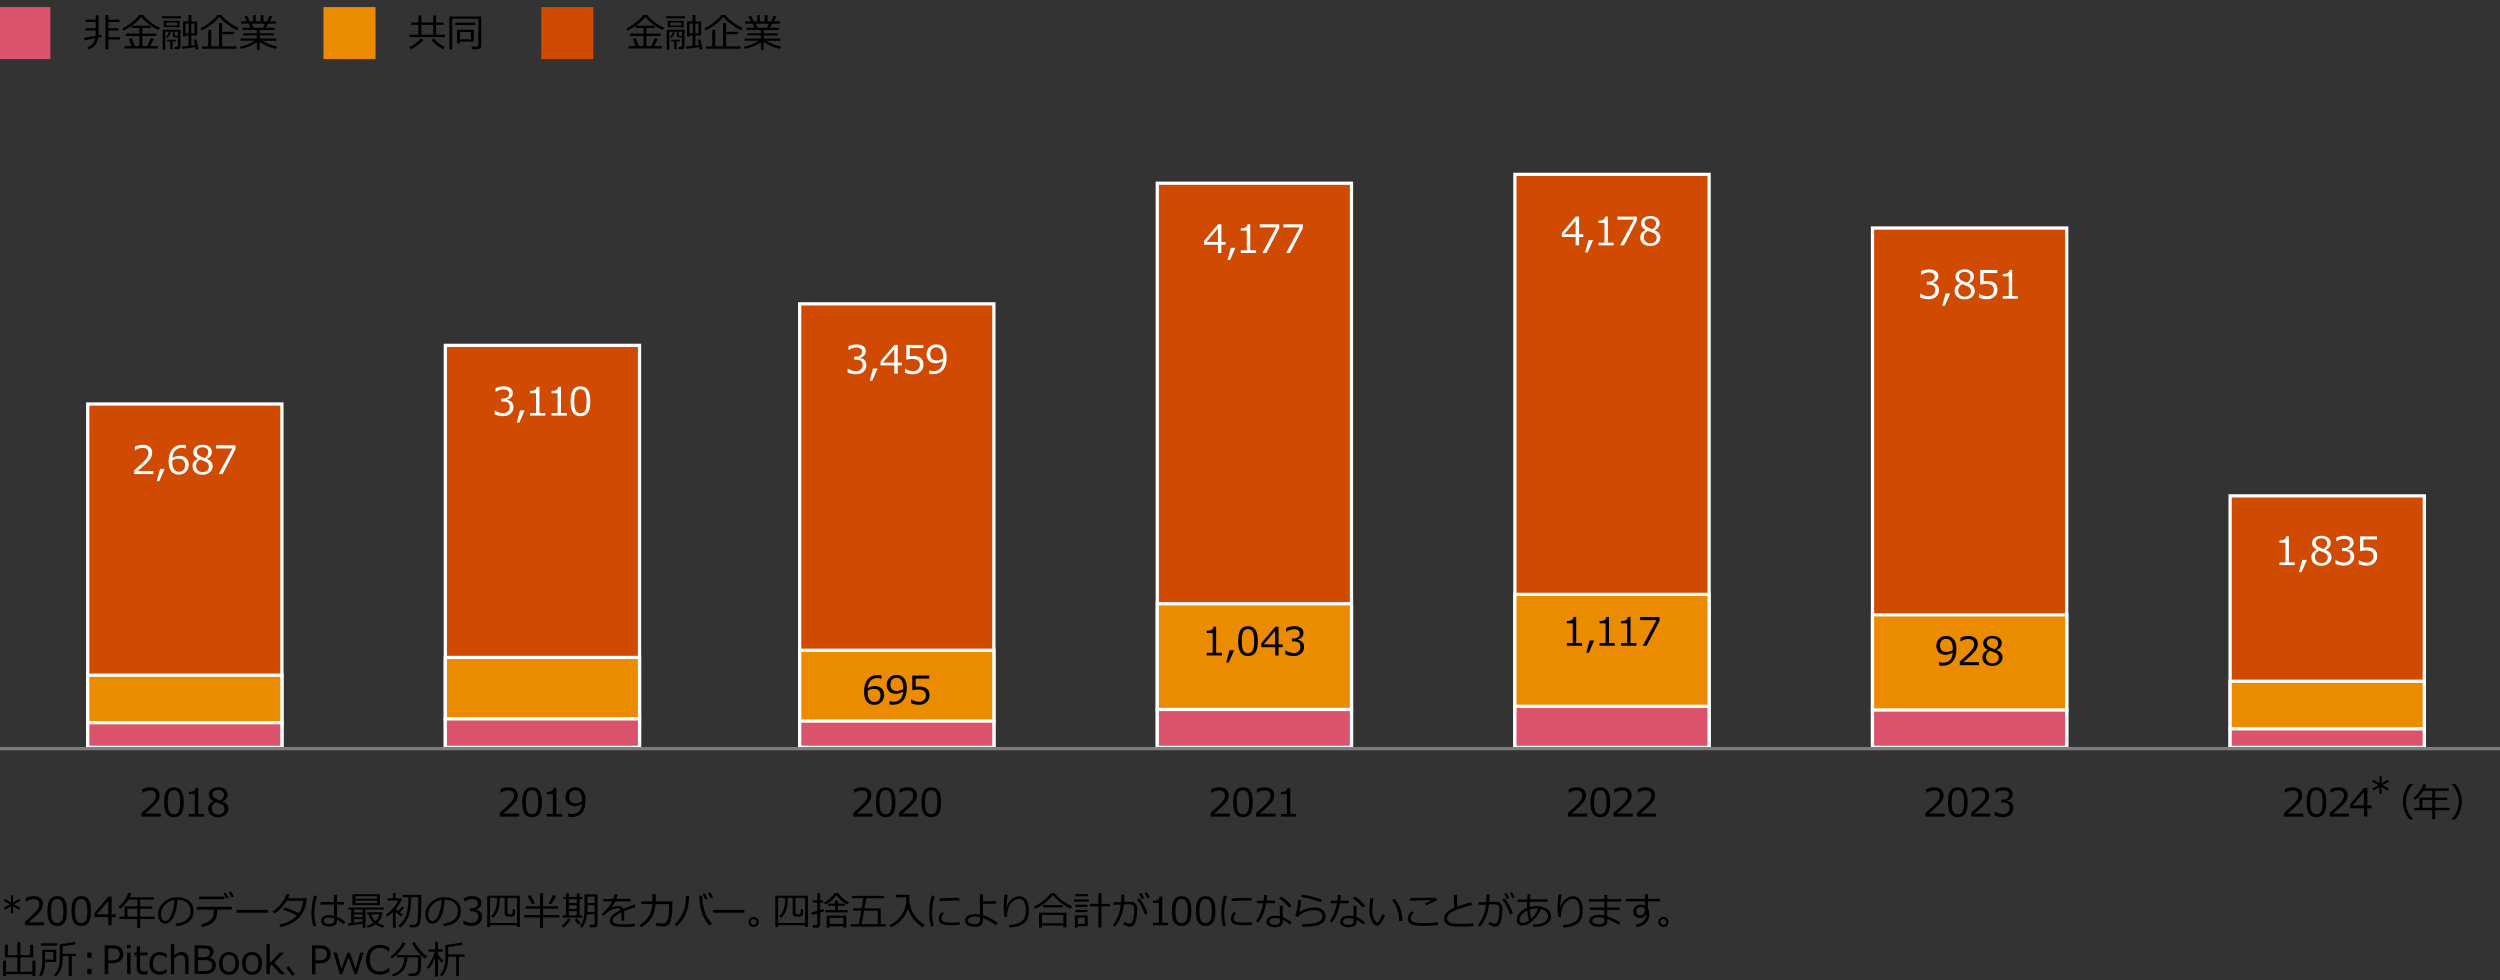 <?xml version="1.0" encoding="utf-8"?>
<!-- Generator: Adobe Illustrator 29.3.1, SVG Export Plug-In . SVG Version: 9.03 Build 55982)  -->
<svg version="1.1" xmlns="http://www.w3.org/2000/svg" xmlns:xlink="http://www.w3.org/1999/xlink" x="0px" y="0px"
	 viewBox="0 0 769 301.49" style="enable-background:new 0 0 769 301.49;" xml:space="preserve">
<rect x="0" y="0" width="769" height="301.49" fill="#333333" stroke="none"/>
<style type="text/css">
	.st0{fill:#D04A02;}
	.st1{fill:#FFFFFF;}
	.st2{fill:#FFB600;}
	.st3{fill:#E0301E;}
	.st4{fill:#EB8C00;}
	.st5{fill:#DB536A;}
	.st6{fill:#D93954;}
	.st7{fill:#7D7D7D;}
	.st8{fill:#464646;}
	.st9{fill:#2D2D2D;}
	.st10{fill:#DEDEDE;}
	.st11{fill:#DB536A;stroke:#DB536A;stroke-miterlimit:10;}
	.st12{fill:#EB8C00;stroke:#EB8C00;stroke-miterlimit:10;}
	.st13{fill:#D04A02;stroke:#D04A02;stroke-miterlimit:10;}
	.st14{fill:#D04A02;stroke:#FFFFFF;stroke-miterlimit:10;}
	.st15{fill:#EB8C00;stroke:#FFFFFF;stroke-miterlimit:10;}
	.st16{fill:#DB536A;stroke:#FFFFFF;stroke-miterlimit:10;}
	.st17{fill:none;stroke:#7D7D7D;stroke-miterlimit:10;}
	.st18{fill:#7D7D7D;stroke:#7D7D7D;stroke-miterlimit:10;}
	.st19{fill:#FFB600;stroke:#FFB600;stroke-miterlimit:10;}
	.st20{fill:#464646;stroke:#464646;stroke-miterlimit:10;}
	.st21{fill:#464646;stroke:#FFFFFF;stroke-miterlimit:10;}
	.st22{fill:#FFB600;stroke:#FFFFFF;stroke-miterlimit:10;}
	.st23{fill:#7D7D7D;stroke:#FFFFFF;stroke-miterlimit:10;}
	.st24{stroke:#000000;stroke-miterlimit:10;}
	.st25{fill:#E0301E;stroke:#E0301E;stroke-miterlimit:10;}
	.st26{clip-path:url(#SVGID_00000090992315327560130670000013919166402440299963_);}
	.st27{clip-path:url(#SVGID_00000010990137744933123660000006614375722073250696_);}
	.st28{clip-path:url(#SVGID_00000040550982161262656210000013215808723943764615_);}
	.st29{clip-path:url(#SVGID_00000109748720201372976170000010146582423557760175_);}
	.st30{clip-path:url(#SVGID_00000058548195440175343310000003480167972696670873_);}
	.st31{clip-path:url(#SVGID_00000026845869324566780320000015689597061578619267_);}
	.st32{clip-path:url(#SVGID_00000088852499634008722300000005293543980002794912_);}
	.st33{clip-path:url(#SVGID_00000181070646697118520110000007413483614808585120_);}
	.st34{clip-path:url(#SVGID_00000182488706814464714700000017336805401555078535_);}
	.st35{clip-path:url(#SVGID_00000076583520257540128310000015967724126851959192_);}
	.st36{fill:#E27588;}
	.st37{clip-path:url(#SVGID_00000091009973490066041810000017367953253766378625_);}
	.st38{clip-path:url(#SVGID_00000087403977956277319000000000368274083752529303_);}
	.st39{clip-path:url(#SVGID_00000031916040719308164640000011358458169486192513_);}
	.st40{clip-path:url(#SVGID_00000175318651939778430840000006258140276736424089_);}
	.st41{clip-path:url(#SVGID_00000030476775815199986830000003894759533549152923_);}
	.st42{fill:#FD6412;}
	.st43{clip-path:url(#SVGID_00000036939226246220767600000003913914959026312064_);}
	.st44{clip-path:url(#SVGID_00000028324139879262663850000015395365786004735154_);}
	.st45{clip-path:url(#SVGID_00000172420365840789817600000002289674151837304478_);}
	.st46{clip-path:url(#SVGID_00000052063004397658781040000004649363465830879411_);}
	.st47{clip-path:url(#SVGID_00000057851899796799595570000017221553977849394847_);}
	.st48{clip-path:url(#SVGID_00000159434919392613413040000016350794262337689742_);}
	.st49{clip-path:url(#SVGID_00000002342816705098872700000002407806609369267378_);}
	.st50{clip-path:url(#SVGID_00000111192713189637079610000015206209873485470382_);}
	.st51{clip-path:url(#SVGID_00000090289155110013341170000006429180755738277773_);}
	.st52{clip-path:url(#SVGID_00000052088864974710824540000006444721554955944340_);}
	.st53{clip-path:url(#SVGID_00000010291921887314109940000007544887937110204602_);}
	.st54{clip-path:url(#SVGID_00000123433779112288183840000011762756069297772426_);}
	.st55{clip-path:url(#SVGID_00000014630564961641039220000016943659206016820139_);}
	.st56{clip-path:url(#SVGID_00000101078458441461709430000017886706061032519560_);}
	.st57{clip-path:url(#SVGID_00000034080128606400734400000003140922546246868358_);}
	.st58{clip-path:url(#SVGID_00000033355323056018243700000013147349139657486762_);}
	.st59{clip-path:url(#SVGID_00000021838275064751842700000015601049492181670578_);}
	.st60{clip-path:url(#SVGID_00000049211047606762705340000012420699772058691757_);fill:none;stroke:#000000;stroke-width:2.8;}
	.st61{clip-path:url(#SVGID_00000012437147955707821950000014212196508782381996_);fill:none;stroke:#000000;stroke-width:2.8;}
	.st62{clip-path:url(#SVGID_00000067915671404742041690000011140494049269064627_);fill:none;stroke:#000000;stroke-width:2.8;}
	.st63{clip-path:url(#SVGID_00000075125762708884837510000005631031815957877655_);fill:none;stroke:#000000;stroke-width:2.8;}
	.st64{clip-path:url(#SVGID_00000106141951751025960040000015447327693403462304_);}
	.st65{clip-path:url(#SVGID_00000092435705867795005260000012025392509274683036_);}
	.st66{clip-path:url(#SVGID_00000010286923951689567330000013537001147895004342_);}
	.st67{clip-path:url(#SVGID_00000090994411990749115730000012922884003455243679_);}
	.st68{clip-path:url(#SVGID_00000038391476283668962790000008407556051301414331_);}
	.st69{clip-path:url(#SVGID_00000111884686881351253450000017532802219211772569_);}
	.st70{clip-path:url(#SVGID_00000036219149020686934970000003960052506870950057_);}
	.st71{clip-path:url(#SVGID_00000130633396644002216450000017614354972313248128_);}
	.st72{clip-path:url(#SVGID_00000035517268660629318660000016911464947067602321_);}
	.st73{clip-path:url(#SVGID_00000173861186793301817290000013871075507144081290_);}
	.st74{clip-path:url(#SVGID_00000000200550729563565580000008682745479416751748_);}
	.st75{clip-path:url(#SVGID_00000036243579209909031260000010112701378473249685_);}
	.st76{clip-path:url(#SVGID_00000004532330032054384190000009513154246539817619_);}
	.st77{clip-path:url(#SVGID_00000178196155600313313800000002049181847516857744_);}
	.st78{clip-path:url(#SVGID_00000161615825263059096890000005805401588672498068_);}
	.st79{clip-path:url(#SVGID_00000092451420425921800870000013450188861476099239_);}
	.st80{clip-path:url(#SVGID_00000181778392980620886310000000658796717365474182_);}
	.st81{clip-path:url(#SVGID_00000089559819724073625540000017419891175638128536_);}
	.st82{clip-path:url(#SVGID_00000156563727903006330500000016068841896421971388_);}
	.st83{clip-path:url(#SVGID_00000000189051623375572070000004142080669718754460_);}
	.st84{clip-path:url(#SVGID_00000011028058494575384680000011375253850396473989_);}
	.st85{clip-path:url(#SVGID_00000103985939896274797520000011806543320826866596_);}
	.st86{clip-path:url(#SVGID_00000115504854795212314790000001724395300774871427_);}
	.st87{clip-path:url(#SVGID_00000067217960224851646330000010291909595359588531_);}
	.st88{clip-path:url(#SVGID_00000059282032277695788220000012517543278627665818_);}
	.st89{clip-path:url(#SVGID_00000124845718374079546220000008654493381069100959_);}
	.st90{clip-path:url(#SVGID_00000062895270006394692340000014432350165185461431_);}
	.st91{clip-path:url(#SVGID_00000098184189079016147310000016075663256270403212_);}
	.st92{clip-path:url(#SVGID_00000145039129933643215310000002787658790785588620_);}
	.st93{clip-path:url(#SVGID_00000164512330135424103300000008323220697863552155_);}
	.st94{clip-path:url(#SVGID_00000104708266536576039450000016712639161063303064_);}
	.st95{clip-path:url(#SVGID_00000121977209690318716240000014167037004188205980_);}
	.st96{clip-path:url(#SVGID_00000159450145786810019910000001357906728423734670_);}
	.st97{clip-path:url(#SVGID_00000152987184804905095790000003653884550855972533_);}
	.st98{clip-path:url(#SVGID_00000169527963553679619740000007382525838729073844_);}
	.st99{clip-path:url(#SVGID_00000104708514262332573380000009344102186884282269_);}
	.st100{clip-path:url(#SVGID_00000160871165728624374460000004475081677271139244_);}
	.st101{clip-path:url(#SVGID_00000143602606111437459590000005567295453048252807_);}
	.st102{clip-path:url(#SVGID_00000175291427680158732320000014528077413827641790_);}
	.st103{clip-path:url(#SVGID_00000092430324783814812930000017704910613692024979_);}
	.st104{clip-path:url(#SVGID_00000116227821075373678050000013864755988541487279_);}
	.st105{clip-path:url(#SVGID_00000112622476300917024320000000053904087961359292_);}
	.st106{clip-path:url(#SVGID_00000039827206195219276040000013695889294381141949_);}
	.st107{clip-path:url(#SVGID_00000054243729561722465970000013148227507115771042_);}
	.st108{clip-path:url(#SVGID_00000088846609316226756790000000255358010350624168_);}
	.st109{clip-path:url(#SVGID_00000106124043466529456890000004859028191412423306_);}
	.st110{clip-path:url(#SVGID_00000063626381364858897960000000057183033312268721_);}
	.st111{clip-path:url(#SVGID_00000179647251375140439540000008114295087179826830_);}
	.st112{clip-path:url(#SVGID_00000111170244502608283240000015361885163797754768_);}
	.st113{clip-path:url(#SVGID_00000140006942938504722890000013701968957384134303_);}
	.st114{clip-path:url(#SVGID_00000010269079001191349140000016693740403171383427_);}
	.st115{clip-path:url(#SVGID_00000150807457793422233180000007025634035069058723_);}
	.st116{clip-path:url(#SVGID_00000124146973098053380130000003945733229386637239_);}
	.st117{clip-path:url(#SVGID_00000164491580528710116990000014349155001358071435_);}
	.st118{clip-path:url(#SVGID_00000045618314902980988170000015190636237586004386_);}
	.st119{clip-path:url(#SVGID_00000001657430246517053170000007760244616064946336_);}
	.st120{clip-path:url(#SVGID_00000130629421316248418770000014181426834846269106_);}
	.st121{clip-path:url(#SVGID_00000090274635260270899070000011066520490128468129_);}
	.st122{clip-path:url(#SVGID_00000172397866538502318090000007994305105108195496_);}
	.st123{clip-path:url(#SVGID_00000033330801804266010330000009092600483531883429_);}
	.st124{clip-path:url(#SVGID_00000063630070642781585280000006454478995372552093_);}
	.st125{clip-path:url(#SVGID_00000029736787733272843580000005649448200188121499_);}
	.st126{clip-path:url(#SVGID_00000088132050120700710790000004934109781823752346_);}
	.st127{clip-path:url(#SVGID_00000005243372375564818930000002041555355991830430_);}
	.st128{clip-path:url(#SVGID_00000129171769606267147000000014067299914786788263_);}
	.st129{clip-path:url(#SVGID_00000028308618592181332240000016401743405324899258_);}
	.st130{clip-path:url(#SVGID_00000157277372603475874780000005786763129993844911_);}
	.st131{clip-path:url(#SVGID_00000164508610029468171890000009957431430310517160_);}
	.st132{fill:none;stroke:#000000;stroke-width:2;stroke-miterlimit:10;}
	.st133{stroke:#000000;stroke-width:2;stroke-miterlimit:10;}
	.st134{fill:none;stroke:#7D7D7D;}
</style>
<g id="template">
</g>
<g id="object">
	<rect y="2.68" class="st11" width="15" height="15"/>
	<g>
		<path d="M26.03,12.38l-0.19-0.75c0.85-0.12,2.04-0.32,3.57-0.59c0.01-0.15,0.02-0.36,0.02-0.63V9.4h-3.12V8.68h3.12V6.76h-3.15
			V6.05h3.15V4.72h0.9v5.57c0,0.2-0.01,0.39-0.02,0.59c0.32-0.06,0.64-0.12,0.94-0.19v0.67c-0.23,0.06-0.57,0.14-1.02,0.23
			c-0.16,0.98-0.49,1.76-0.99,2.32s-1.18,1-2.04,1.32l-0.39-0.6c0.51-0.2,1.01-0.52,1.49-0.96s0.82-1.07,1-1.9
			C28.29,11.98,27.2,12.18,26.03,12.38z M33.33,11.43h3.6v0.72h-3.6v2.99h-0.9V4.64h0.9v1.41h3.44v0.71h-3.44v1.92h3.13V9.4h-3.13
			V11.43z"/>
		<path d="M45.29,14.2c0.23-0.43,0.56-1.24,1.01-2.42l0.97,0.23c-0.25,0.51-0.61,1.24-1.08,2.19h2.32v0.71H38.27V14.2h2.2
			c-0.35-1.04-0.62-1.77-0.83-2.19l0.9-0.23l0.9,2.42h1.44v-3.14h-4.14v-0.73h4.14V8.6h-2.34V7.92c-0.84,0.59-1.68,1.07-2.5,1.45
			l-0.43-0.62c0.76-0.32,1.71-0.91,2.85-1.79s1.91-1.67,2.32-2.37h1.24c0.5,0.7,1.23,1.42,2.2,2.17s1.98,1.34,3.04,1.77l-0.5,0.71
			c-0.89-0.36-1.86-0.95-2.92-1.75s-1.85-1.56-2.38-2.26c-0.73,0.94-1.7,1.84-2.91,2.68h5.76V8.6h-2.53v1.73h4.32v0.73h-4.32v3.14
			H45.29z"/>
		<path d="M49.85,5.64V4.99h5.82v0.65H49.85z M54.61,15.13h-0.86l-0.1-0.7h0.7c0.25,0,0.38-0.11,0.38-0.34v-2.6h-0.89
			c-0.42,0-0.63-0.18-0.63-0.55V9.75h-0.74c-0.07,0.89-0.47,1.52-1.19,1.9l-0.25-0.36c0.27-0.2,0.48-0.41,0.62-0.63
			s0.22-0.52,0.26-0.9h-1.06v5.53h-0.8V9.15h5.45v5.26c0,0.21-0.09,0.38-0.26,0.51S54.86,15.13,54.61,15.13z M50.39,8.37V6.41h4.87
			v1.96H50.39z M54.5,6.94h-3.34v0.92h3.34V6.94z M52.35,15.11v-2.37H51.4v-0.52h2.71v0.52H53.1v2.37H52.35z M54.73,11.03V9.75
			h-0.98v1c0,0.19,0.11,0.28,0.33,0.28H54.73z M56.07,15.01l-0.11-0.75c0.39-0.01,1.07-0.07,2.04-0.17v-3.18h-0.93v0.3h-0.79V6.59
			H58V4.64h0.87v1.96h1.75v4.31h-1.76v3.09l1.13-0.13c-0.15-0.8-0.28-1.34-0.37-1.63l0.76-0.12c0.09,0.31,0.21,0.83,0.37,1.57
			s0.25,1.22,0.27,1.45l-0.8,0.12c-0.02-0.2-0.06-0.45-0.12-0.77C59.04,14.65,57.7,14.82,56.07,15.01z M58.05,7.23h-0.98v3.05h0.98
			V7.23z M59.82,7.23h-0.99v3.05h0.99V7.23z"/>
		<path d="M72.92,9.33c-0.86-0.36-1.82-0.93-2.87-1.71s-1.92-1.58-2.6-2.41c-0.58,0.78-1.41,1.57-2.48,2.37
			C63.89,8.37,62.9,8.97,62,9.35l-0.4-0.64c0.91-0.4,1.91-1.01,2.98-1.84c1.07-0.83,1.82-1.58,2.24-2.27h1.2
			c0.59,0.73,1.42,1.5,2.5,2.29s2.04,1.35,2.9,1.69L72.92,9.33z M62.15,15v-0.73h1.9V9.2h0.91v5.07h2.41V7.04h0.93v2.75h3.74v0.72
			H68.3v3.75h4.44V15H62.15z"/>
		<path d="M74.03,15.02l-0.23-0.64c1.91-0.42,3.41-1.03,4.51-1.85H74v-0.7H79v-0.95h-4.09v-0.65H79V9.22h-4.41v-0.7h2.48l-0.6-1.25
			h-2.31v-0.7h1.75l-0.71-1.49l0.81-0.22l0.77,1.71h1.05V4.67h0.86v1.91h1.49V4.67h0.87v1.91h1.11l0.79-1.73l0.83,0.22l-0.79,1.52
			h1.92v0.7h-2.44L81.8,8.53h2.68v0.7H79.9v1.01h4.26v0.65H79.9v0.95h5.08v0.7h-4.36c0.55,0.35,1.26,0.69,2.14,1.02
			s1.7,0.57,2.46,0.7l-0.38,0.76c-1.97-0.43-3.62-1.15-4.97-2.16v2.45h-0.86v-2.33c-0.56,0.43-1.31,0.84-2.26,1.23
			S74.91,14.87,74.03,15.02z M77.41,7.28L78,8.53h2.91l0.6-1.25H77.41z"/>
	</g>
	<rect x="100" y="2.68" class="st12" width="15" height="15"/>
	<g>
		<path d="M126.37,15.14l-0.44-0.64c0.71-0.31,1.41-0.74,2.09-1.31s1.15-1.01,1.41-1.34l0.81,0.46c-0.41,0.5-1.01,1.04-1.82,1.63
			S126.93,14.94,126.37,15.14z M126.03,11.4v-0.72h2.64V7.65h-2.17V6.93h2.17V4.75h0.93v2.18h3.63V4.77h0.93v2.16h2.29v0.72h-2.29
			v3.04h2.71v0.72H126.03z M129.6,10.68h3.63V7.65h-3.63V10.68z M136.26,15.13c-0.52-0.23-1.1-0.59-1.75-1.09s-1.25-1.08-1.8-1.75
			l0.73-0.43c0.96,1.11,2.09,1.97,3.4,2.58L136.26,15.13z"/>
		<path d="M146.88,15.13h-1.73l-0.11-0.82h1.55c0.16,0,0.29-0.05,0.4-0.14s0.16-0.2,0.16-0.31V5.77h-8.06v9.46h-0.87V5.09h9.81v9.09
			c0,0.26-0.11,0.48-0.34,0.67S147.22,15.13,146.88,15.13z M140.03,7.7V6.99h6.13V7.7H140.03z M141.46,12.79v0.6h-0.88V9.16h5.16
			v3.63H141.46z M141.46,12.09h3.39V9.83h-3.39V12.09z"/>
	</g>
	<rect x="167" y="2.68" class="st13" width="15" height="15"/>
	<g>
		<path d="M200.33,14.2c0.23-0.43,0.56-1.24,1.01-2.42l0.97,0.23c-0.25,0.51-0.61,1.24-1.08,2.19h2.32v0.71h-10.23V14.2h2.2
			c-0.35-1.04-0.62-1.77-0.83-2.19l0.9-0.23l0.9,2.42h1.44v-3.14h-4.14v-0.73h4.14V8.6h-2.34V7.92c-0.84,0.59-1.68,1.07-2.5,1.45
			l-0.43-0.62c0.76-0.32,1.71-0.91,2.85-1.79s1.91-1.67,2.32-2.37h1.24c0.5,0.7,1.23,1.42,2.2,2.17s1.98,1.34,3.04,1.77l-0.5,0.71
			c-0.89-0.36-1.86-0.95-2.92-1.75s-1.85-1.56-2.38-2.26c-0.73,0.94-1.7,1.84-2.91,2.68h5.76V8.6h-2.53v1.73h4.32v0.73h-4.32v3.14
			H200.33z"/>
		<path d="M204.89,5.65V4.99h5.82v0.65H204.89z M209.65,15.13h-0.86l-0.1-0.7h0.7c0.25,0,0.38-0.11,0.38-0.34v-2.6h-0.89
			c-0.42,0-0.63-0.18-0.63-0.55V9.75h-0.74c-0.07,0.89-0.47,1.52-1.19,1.9l-0.25-0.36c0.27-0.2,0.48-0.41,0.62-0.63
			s0.22-0.52,0.26-0.9h-1.06v5.53h-0.8V9.15h5.45v5.26c0,0.21-0.09,0.38-0.26,0.51S209.91,15.13,209.65,15.13z M205.43,8.37V6.41
			h4.87v1.96H205.43z M209.54,6.94h-3.34v0.92h3.34V6.94z M207.39,15.11v-2.37h-0.94v-0.52h2.71v0.52h-1.01v2.37H207.39z
			 M209.77,11.03V9.75h-0.98v1c0,0.19,0.11,0.28,0.33,0.28H209.77z M211.11,15.01L211,14.26c0.39-0.01,1.07-0.07,2.04-0.17v-3.18
			h-0.93v0.3h-0.79V6.59h1.72V4.64h0.87v1.96h1.75v4.31h-1.76v3.09l1.13-0.13c-0.15-0.8-0.28-1.34-0.37-1.63l0.76-0.12
			c0.09,0.31,0.21,0.83,0.37,1.57s0.25,1.22,0.27,1.45l-0.8,0.12c-0.02-0.2-0.06-0.45-0.12-0.77
			C214.08,14.65,212.74,14.82,211.11,15.01z M213.09,7.23h-0.98v3.05h0.98V7.23z M214.87,7.23h-0.99v3.05h0.99V7.23z"/>
		<path d="M227.96,9.33c-0.86-0.36-1.82-0.93-2.87-1.71s-1.92-1.58-2.6-2.41c-0.58,0.78-1.41,1.57-2.48,2.37s-2.06,1.39-2.96,1.78
			l-0.4-0.64c0.91-0.4,1.91-1.01,2.98-1.84s1.82-1.58,2.24-2.27h1.2c0.59,0.73,1.42,1.5,2.5,2.29s2.04,1.35,2.9,1.69L227.96,9.33z
			 M217.19,15v-0.73h1.9V9.2H220v5.07h2.41V7.04h0.93v2.75h3.74v0.72h-3.74v3.75h4.44V15H217.19z"/>
		<path d="M229.07,15.02l-0.23-0.64c1.91-0.42,3.41-1.03,4.51-1.85h-4.3v-0.7h4.99v-0.95h-4.09v-0.65h4.09V9.23h-4.41v-0.7h2.48
			l-0.6-1.25h-2.31v-0.7h1.75l-0.71-1.49l0.81-0.22l0.77,1.71h1.05V4.67h0.86v1.91h1.49V4.67h0.87v1.91h1.11l0.79-1.73l0.83,0.22
			l-0.79,1.52h1.92v0.7h-2.44l-0.67,1.25h2.68v0.7h-4.58v1.01h4.26v0.65h-4.26v0.95h5.08v0.7h-4.36c0.55,0.35,1.26,0.69,2.14,1.02
			s1.7,0.57,2.46,0.7l-0.38,0.76c-1.97-0.43-3.62-1.15-4.97-2.16v2.45h-0.86v-2.33c-0.56,0.43-1.31,0.84-2.26,1.23
			S229.95,14.87,229.07,15.02z M232.45,7.28l0.59,1.25h2.91l0.6-1.25H232.45z"/>
	</g>
	<rect x="26.98" y="124.27" class="st14" width="59.74" height="105.73"/>
	<rect x="26.98" y="207.68" class="st15" width="59.74" height="14.98"/>
	<rect x="26.98" y="222.31" class="st16" width="59.74" height="7.58"/>
	<rect x="136.98" y="106.23" class="st14" width="59.74" height="123.77"/>
	<rect x="136.98" y="202.23" class="st15" width="59.74" height="18.89"/>
	<rect x="136.98" y="221.12" class="st16" width="59.74" height="8.77"/>
	<rect x="245.98" y="93.46" class="st14" width="59.74" height="136.54"/>
	<rect x="245.98" y="200.02" class="st15" width="59.74" height="21.96"/>
	<rect x="245.98" y="221.8" class="st16" width="59.74" height="8.09"/>
	<rect x="355.98" y="56.36" class="st14" width="59.74" height="173.64"/>
	<rect x="355.98" y="185.72" class="st15" width="59.74" height="32.68"/>
	<rect x="355.98" y="218.23" class="st16" width="59.74" height="11.66"/>
	<rect x="465.98" y="53.63" class="st14" width="59.74" height="176.37"/>
	<rect x="465.98" y="182.83" class="st15" width="59.74" height="34.47"/>
	<rect x="465.98" y="217.3" class="st16" width="59.74" height="12.6"/>
	<rect x="575.98" y="70.14" class="st14" width="59.74" height="159.86"/>
	<rect x="575.98" y="189.12" class="st15" width="59.74" height="29.45"/>
	<rect x="575.98" y="218.4" class="st16" width="59.74" height="11.49"/>
	<rect x="685.98" y="152.53" class="st14" width="59.74" height="77.47"/>
	<rect x="685.98" y="209.55" class="st15" width="59.74" height="14.81"/>
	<rect x="685.98" y="224.19" class="st16" width="59.74" height="5.71"/>
	<line class="st17" x1="0" y1="230.28" x2="769" y2="230.28"/>
	<g>
		<path class="st1" d="M47.18,145.82h-5.91v-1.14c0.62-0.54,1.33-1.17,2.11-1.88s1.36-1.34,1.74-1.89s0.57-1.09,0.57-1.63
			c0-0.48-0.16-0.86-0.48-1.12s-0.75-0.4-1.3-0.4c-0.8,0-1.59,0.25-2.36,0.76h-0.06v-1.14c0.79-0.38,1.61-0.56,2.45-0.56
			c0.89,0,1.59,0.22,2.1,0.65s0.77,1.02,0.77,1.77c0,0.4-0.07,0.78-0.2,1.14s-0.33,0.72-0.61,1.06s-0.61,0.71-1,1.1
			s-1.28,1.17-2.67,2.36h4.84V145.82z"/>
		<path class="st1" d="M50.65,144.22L49,147.99h-0.79l1.03-3.77H50.65z"/>
		<path class="st1" d="M57.2,136.97V138h-0.07c-0.33-0.16-0.71-0.24-1.15-0.24c-0.86,0-1.55,0.27-2.07,0.82s-0.82,1.31-0.9,2.29
			c0.74-0.44,1.46-0.66,2.16-0.66c0.86,0,1.55,0.24,2.08,0.71s0.8,1.16,0.8,2.04c0,0.88-0.29,1.61-0.87,2.18s-1.3,0.86-2.16,0.86
			c-1,0-1.77-0.35-2.32-1.04s-0.83-1.7-0.83-3.01c0-1.62,0.37-2.88,1.11-3.78s1.8-1.34,3.17-1.34
			C56.57,136.83,56.92,136.87,57.2,136.97z M53.01,141.62c-0.02,0.32-0.02,0.51-0.02,0.58c0,0.93,0.18,1.65,0.54,2.15
			s0.87,0.76,1.51,0.76c0.59,0,1.05-0.18,1.39-0.55s0.5-0.89,0.5-1.55c0-0.55-0.16-1.01-0.47-1.37s-0.84-0.54-1.58-0.54
			C54.24,141.11,53.62,141.28,53.01,141.62z"/>
		<path class="st1" d="M60.83,141.14v-0.07c-0.93-0.51-1.4-1.17-1.4-1.97c0-0.67,0.27-1.22,0.81-1.65s1.22-0.65,2.06-0.65
			c0.86,0,1.56,0.21,2.08,0.62c0.52,0.41,0.79,0.95,0.79,1.61c0,0.43-0.13,0.83-0.39,1.21s-0.62,0.67-1.08,0.88v0.08
			c1.14,0.49,1.71,1.22,1.71,2.19c0,0.76-0.29,1.39-0.88,1.89c-0.59,0.5-1.33,0.75-2.21,0.75c-0.94,0-1.69-0.24-2.26-0.72
			s-0.84-1.11-0.84-1.9C59.19,142.38,59.74,141.63,60.83,141.14z M61.54,141.35c-0.82,0.46-1.24,1.12-1.24,1.97
			c0,0.57,0.19,1.02,0.56,1.37s0.85,0.52,1.44,0.52c0.6,0,1.07-0.15,1.42-0.46c0.35-0.31,0.53-0.73,0.53-1.26
			c0-0.36-0.08-0.66-0.24-0.88c-0.16-0.22-0.39-0.41-0.7-0.56S62.42,141.67,61.54,141.35z M64.07,139.02c0-0.42-0.16-0.77-0.49-1.04
			s-0.76-0.4-1.3-0.4c-0.52,0-0.94,0.13-1.26,0.38s-0.49,0.58-0.49,0.99c0,0.45,0.2,0.83,0.61,1.12s1.02,0.57,1.85,0.82
			C63.71,140.43,64.07,139.8,64.07,139.02z"/>
		<path class="st1" d="M72.42,138.21l-3.96,7.61h-1.18l4.21-7.88h-5.04v-0.95h5.97V138.21z"/>
	</g>
	<g>
		<path d="M49.47,251.18h-5.91v-1.14c0.62-0.54,1.33-1.17,2.11-1.88s1.36-1.34,1.74-1.89s0.57-1.09,0.57-1.63
			c0-0.48-0.16-0.86-0.48-1.12s-0.75-0.4-1.3-0.4c-0.8,0-1.59,0.25-2.36,0.76h-0.06v-1.14c0.79-0.38,1.61-0.56,2.45-0.56
			c0.89,0,1.59,0.22,2.1,0.65s0.77,1.02,0.77,1.77c0,0.4-0.07,0.78-0.2,1.14s-0.33,0.72-0.61,1.06s-0.61,0.71-1,1.1
			s-1.28,1.17-2.67,2.36h4.84V251.18z"/>
		<path d="M53.5,251.36c-1.04,0-1.8-0.37-2.29-1.11s-0.73-1.9-0.73-3.47s0.25-2.73,0.74-3.48s1.25-1.12,2.29-1.12
			c1.03,0,1.79,0.37,2.28,1.12s0.74,1.9,0.74,3.47c0,1.58-0.24,2.74-0.73,3.48S54.54,251.36,53.5,251.36z M53.5,243.07
			c-0.67,0-1.15,0.26-1.45,0.79s-0.45,1.5-0.45,2.91c0,1.4,0.15,2.36,0.45,2.89s0.79,0.8,1.45,0.8s1.15-0.27,1.45-0.8
			s0.45-1.5,0.45-2.91c0-1.38-0.15-2.34-0.45-2.88S54.17,243.07,53.5,243.07z"/>
		<path d="M62.77,251.18h-4.7v-0.81h1.84v-6.07h-1.84v-0.71c0.72,0,1.23-0.11,1.54-0.31s0.48-0.52,0.52-0.96h0.83v8.05h1.8V251.18z"
			/>
		<path d="M65.65,246.5v-0.07c-0.93-0.51-1.4-1.17-1.4-1.97c0-0.67,0.27-1.22,0.81-1.65s1.22-0.65,2.06-0.65
			c0.86,0,1.56,0.21,2.08,0.62s0.79,0.95,0.79,1.61c0,0.43-0.13,0.83-0.39,1.21s-0.62,0.67-1.08,0.88v0.08
			c1.14,0.49,1.71,1.22,1.71,2.19c0,0.76-0.29,1.39-0.88,1.89s-1.33,0.75-2.21,0.75c-0.94,0-1.69-0.24-2.26-0.72
			s-0.84-1.11-0.84-1.9C64.01,247.74,64.56,246.98,65.65,246.5z M66.36,246.71c-0.82,0.46-1.24,1.12-1.24,1.97
			c0,0.57,0.19,1.02,0.56,1.37s0.85,0.52,1.44,0.52c0.6,0,1.07-0.15,1.42-0.46s0.53-0.73,0.53-1.26c0-0.36-0.08-0.66-0.24-0.88
			s-0.39-0.41-0.7-0.56S67.24,247.03,66.36,246.71z M68.89,244.38c0-0.42-0.16-0.77-0.49-1.04s-0.76-0.4-1.3-0.4
			c-0.52,0-0.94,0.13-1.26,0.38s-0.49,0.58-0.49,0.99c0,0.45,0.2,0.83,0.61,1.12s1.02,0.57,1.85,0.82
			C68.54,245.78,68.89,245.16,68.89,244.38z"/>
	</g>
	<g>
		<path d="M6.26,277.09l-1.96,1.08l1.95,1.09l-0.34,0.6l-1.91-1.16l0.04,2.22H3.37l0.04-2.22l-1.91,1.16l-0.34-0.6l1.95-1.09
			l-1.96-1.08l0.34-0.59l1.91,1.14l-0.04-2.22h0.68l-0.04,2.22l1.91-1.14L6.26,277.09z"/>
		<path d="M13.59,284.64H7.71v-1.14c0.62-0.54,1.32-1.17,2.1-1.88s1.35-1.34,1.73-1.89s0.57-1.09,0.57-1.63
			c0-0.48-0.16-0.86-0.47-1.12c-0.32-0.27-0.75-0.4-1.29-0.4c-0.8,0-1.58,0.25-2.35,0.76H7.92v-1.14c0.79-0.38,1.6-0.56,2.44-0.56
			c0.89,0,1.58,0.22,2.09,0.65c0.51,0.43,0.76,1.02,0.76,1.77c0,0.4-0.07,0.78-0.2,1.14s-0.33,0.72-0.61,1.06s-0.61,0.71-0.99,1.1
			c-0.39,0.39-1.27,1.17-2.65,2.36h4.82V284.64z"/>
		<path d="M17.6,284.83c-1.04,0-1.79-0.37-2.28-1.11s-0.73-1.9-0.73-3.47s0.24-2.73,0.73-3.48c0.49-0.75,1.25-1.12,2.28-1.12
			c1.02,0,1.78,0.37,2.27,1.12s0.73,1.9,0.73,3.47c0,1.58-0.24,2.74-0.73,3.48S18.63,284.83,17.6,284.83z M17.6,276.53
			c-0.67,0-1.15,0.26-1.45,0.79c-0.3,0.53-0.45,1.5-0.45,2.91c0,1.4,0.15,2.36,0.45,2.89c0.3,0.53,0.78,0.8,1.45,0.8
			c0.66,0,1.15-0.27,1.44-0.8c0.3-0.53,0.45-1.5,0.45-2.91c0-1.38-0.15-2.34-0.44-2.88C18.75,276.8,18.27,276.53,17.6,276.53z"/>
		<path d="M24.99,284.83c-1.04,0-1.79-0.37-2.28-1.11s-0.73-1.9-0.73-3.47s0.24-2.73,0.73-3.48c0.49-0.75,1.25-1.12,2.28-1.12
			c1.02,0,1.78,0.37,2.27,1.12s0.73,1.9,0.73,3.47c0,1.58-0.24,2.74-0.73,3.48S26.02,284.83,24.99,284.83z M24.99,276.53
			c-0.67,0-1.15,0.26-1.45,0.79c-0.3,0.53-0.45,1.5-0.45,2.91c0,1.4,0.15,2.36,0.45,2.89c0.3,0.53,0.78,0.8,1.45,0.8
			c0.66,0,1.15-0.27,1.44-0.8c0.3-0.53,0.45-1.5,0.45-2.91c0-1.38-0.15-2.34-0.44-2.88C26.14,276.8,25.66,276.53,24.99,276.53z"/>
		<path d="M35.63,282.1h-1.29v2.54h-1.05v-2.54h-4.23v-1.23l4.28-5.06h1v5.42h1.29V282.1z M33.29,281.23v-4.13l-3.49,4.13H33.29z"/>
		<path d="M36.72,282.68v-0.74h1.59v-3.13h3.9v-2.09h-2.71c-0.77,1.19-1.6,2.12-2.5,2.8l-0.55-0.53c1.43-1.21,2.44-2.65,3.04-4.32
			l0.92,0.17c-0.16,0.44-0.32,0.82-0.49,1.15h7.36v0.73h-4.17v2.09h3.7v0.71h-3.7v2.43h4.46v0.74h-4.46v2.7H42.2v-2.7H36.72z
			 M39.18,281.94h3.02v-2.43h-3.02V281.94z"/>
		<path d="M54.31,284.88l-0.23-0.79c1.25-0.11,2.32-0.48,3.21-1.1c0.89-0.62,1.33-1.54,1.33-2.77c0-1.09-0.36-1.94-1.08-2.54
			c-0.72-0.6-1.72-0.91-3-0.95c-0.04,2.1-0.42,3.86-1.13,5.26s-1.59,2.11-2.66,2.11c-0.66,0-1.18-0.28-1.56-0.85
			s-0.57-1.25-0.57-2.07c0-1.34,0.58-2.54,1.73-3.61c1.15-1.07,2.51-1.6,4.09-1.6c1.48,0,2.7,0.37,3.66,1.12
			c0.96,0.74,1.44,1.76,1.44,3.05c0,1.47-0.48,2.59-1.45,3.37C57.14,284.3,55.87,284.76,54.31,284.88z M53.64,276.82
			c-1.13,0.17-2.1,0.68-2.91,1.54c-0.81,0.85-1.22,1.82-1.22,2.89c0,0.57,0.12,1.05,0.36,1.45c0.24,0.4,0.57,0.59,0.99,0.59
			c0.73,0,1.36-0.68,1.9-2.05S53.59,278.41,53.64,276.82z"/>
		<path d="M66.84,280.2c0,1-0.16,1.8-0.48,2.42c-0.32,0.62-0.83,1.14-1.54,1.57s-1.6,0.76-2.69,0.98l-0.31-0.83
			c1.22-0.26,2.19-0.69,2.9-1.3c0.72-0.6,1.07-1.48,1.07-2.63v-0.61h-5.23v-0.86H71.3v0.86h-4.47V280.2z M69.05,276.6h-7.8v-0.81
			h7.8V276.6z M70.31,276.17l-0.67,0.3c-0.28-0.64-0.56-1.18-0.85-1.64l0.63-0.29C69.77,275.08,70.07,275.62,70.31,276.17z
			 M71.91,275.81l-0.67,0.28c-0.26-0.6-0.54-1.14-0.84-1.62l0.61-0.29C71.32,274.64,71.61,275.19,71.91,275.81z"/>
		<path d="M82.43,280.76h-9.65v-0.87h9.65V280.76z"/>
		<path d="M89.07,275.16c-0.12,0.4-0.27,0.78-0.44,1.14h5.72c-0.03,0.57-0.07,0.98-0.11,1.23c-0.13,0.73-0.32,1.41-0.57,2.05
			c-0.25,0.63-0.58,1.25-0.99,1.83s-0.93,1.13-1.55,1.63s-1.35,0.94-2.17,1.3c-0.83,0.36-1.74,0.65-2.75,0.86l-0.28-0.8
			c2.29-0.44,4.08-1.36,5.38-2.77c-1.16-0.64-2.56-1.24-4.21-1.82l0.46-0.7c1.19,0.37,2.64,0.96,4.35,1.76
			c0.73-1.05,1.19-2.32,1.36-3.8h-5.05c-0.49,0.85-1.09,1.62-1.79,2.32c-0.7,0.7-1.4,1.24-2.1,1.64l-0.51-0.64
			c1.05-0.67,1.95-1.5,2.7-2.5s1.28-1.95,1.57-2.87L89.07,275.16z"/>
		<path d="M97.27,284.76l-0.87,0.19c-0.4-1.29-0.59-2.68-0.59-4.18c0-1.64,0.27-3.41,0.8-5.31l0.89,0.16
			c-0.53,1.77-0.8,3.45-0.8,5.05C96.7,282.09,96.89,283.45,97.27,284.76z M106.21,283.58l-0.52,0.72c-0.38-0.34-1.05-0.83-2.02-1.45
			v0.36c0,0.59-0.2,1.04-0.59,1.33s-1.05,0.44-1.99,0.44c-0.63,0-1.18-0.15-1.63-0.46s-0.68-0.72-0.68-1.24
			c0-0.53,0.22-0.96,0.65-1.29s0.95-0.5,1.56-0.5c0.6,0,1.18,0.07,1.75,0.22v-3.46h-4.1v-0.79h4.1v-2.15h0.92v2.15h2.18v0.79h-2.18
			v3.79C104.56,282.39,105.41,282.91,106.21,283.58z M102.79,283.2v-0.71c-0.47-0.2-1.06-0.3-1.78-0.3c-0.41,0-0.74,0.1-1,0.28
			s-0.39,0.43-0.39,0.75c0,0.32,0.15,0.56,0.45,0.74s0.66,0.27,1.07,0.27C102.24,284.23,102.79,283.89,102.79,283.2z"/>
		<path d="M111.55,284.15c-1.38,0.21-2.86,0.41-4.43,0.59l-0.13-0.73l1.04-0.11v-4.12h-0.89v-0.62h10.94v0.62h-5.64v5.61h-0.88
			V284.15z M108.42,278.4v-3.34h8.45v3.34H108.42z M108.89,279.77v0.9h2.67v-0.9H108.89z M108.89,281.25v0.89h2.67v-0.89H108.89z
			 M108.89,283.8c1.1-0.12,1.99-0.23,2.67-0.32v-0.75h-2.67V283.8z M109.3,276.45h6.69v-0.77h-6.69V276.45z M115.99,277.02h-6.69
			v0.79h6.69V277.02z M116.13,283.77c0.62,0.39,1.32,0.7,2.09,0.93l-0.44,0.67c-0.86-0.27-1.62-0.63-2.29-1.09
			c-0.68,0.48-1.47,0.85-2.34,1.09l-0.3-0.6c0.7-0.19,1.39-0.51,2.05-0.96c-0.8-0.72-1.29-1.57-1.45-2.55h-0.51v-0.65h4.71
			c-0.06,0.68-0.2,1.26-0.42,1.74S116.64,283.31,116.13,283.77z M115.51,283.32c0.67-0.6,1.06-1.29,1.18-2.06h-2.43
			C114.42,282.07,114.84,282.75,115.51,283.32z"/>
		<path d="M120.85,285.39v-4.8c-0.56,0.53-1.16,0.99-1.8,1.38l-0.37-0.62c0.84-0.55,1.61-1.22,2.3-2.02
			c0.69-0.79,1.17-1.56,1.43-2.31h-3.2v-0.69h1.64v-1.64h0.84v1.64h1.72l0.19,0.28c-0.49,1.13-1.12,2.14-1.87,3.04
			c0.19,0.18,0.44,0.37,0.72,0.59c0.5-0.52,0.92-0.99,1.24-1.42l0.59,0.39c-0.32,0.42-0.75,0.9-1.29,1.43l0.9,0.65l-0.48,0.66
			c-0.65-0.5-1.21-0.97-1.69-1.4v4.83H120.85z M123.12,285.34l-0.55-0.56c1.28-1.19,2.11-2.43,2.48-3.72
			c0.37-1.29,0.55-2.93,0.55-4.92v-0.16h-1.68v-0.71h5.68v0.17c0,1.58-0.01,2.94-0.03,4.09s-0.07,2.15-0.16,3.01
			s-0.2,1.45-0.34,1.77c-0.14,0.31-0.34,0.54-0.61,0.7c-0.27,0.15-0.6,0.23-1.01,0.25h-1.39l-0.11-0.77h1.17
			c0.33,0,0.59-0.07,0.78-0.2s0.34-0.39,0.45-0.78c0.11-0.39,0.18-1.13,0.23-2.23s0.07-2.51,0.07-4.26v-1.03h-2.18
			c0,1.54-0.06,2.72-0.19,3.54c-0.13,0.82-0.33,1.59-0.61,2.3c-0.28,0.72-0.63,1.37-1.06,1.96S123.69,284.88,123.12,285.34z"/>
		<path d="M136.53,284.88l-0.23-0.79c1.25-0.11,2.32-0.48,3.21-1.1c0.89-0.62,1.33-1.54,1.33-2.77c0-1.09-0.36-1.94-1.08-2.54
			c-0.72-0.6-1.72-0.91-3-0.95c-0.04,2.1-0.42,3.86-1.13,5.26s-1.59,2.11-2.66,2.11c-0.66,0-1.18-0.28-1.56-0.85
			s-0.57-1.25-0.57-2.07c0-1.34,0.58-2.54,1.73-3.61c1.15-1.07,2.51-1.6,4.09-1.6c1.48,0,2.7,0.37,3.66,1.12
			c0.96,0.74,1.44,1.76,1.44,3.05c0,1.47-0.48,2.59-1.45,3.37C139.35,284.3,138.08,284.76,136.53,284.88z M135.85,276.82
			c-1.13,0.17-2.1,0.68-2.91,1.54c-0.81,0.85-1.22,1.82-1.22,2.89c0,0.57,0.12,1.05,0.36,1.45c0.24,0.4,0.57,0.59,0.99,0.59
			c0.73,0,1.36-0.68,1.9-2.05S135.8,278.41,135.85,276.82z"/>
		<path d="M142.55,284.27v-1.18h0.09c0.79,0.52,1.61,0.79,2.45,0.79c0.62,0,1.12-0.17,1.5-0.51s0.56-0.81,0.56-1.42
			c0-0.56-0.16-0.98-0.49-1.24c-0.33-0.27-0.86-0.4-1.59-0.4h-0.51v-0.9h0.4c0.63,0,1.12-0.13,1.48-0.4
			c0.36-0.27,0.54-0.65,0.54-1.14c0-0.41-0.16-0.73-0.47-0.96c-0.31-0.22-0.74-0.34-1.29-0.34c-0.79,0-1.57,0.26-2.35,0.77h-0.06
			v-1.15c0.79-0.37,1.6-0.56,2.44-0.56c0.91,0,1.61,0.19,2.1,0.57c0.5,0.38,0.74,0.9,0.74,1.54c0,0.48-0.17,0.9-0.5,1.28
			s-0.74,0.61-1.24,0.71v0.09c1.28,0.23,1.92,0.97,1.92,2.22c0,0.81-0.29,1.47-0.88,1.99s-1.34,0.78-2.27,0.78
			C144.24,284.83,143.39,284.64,142.55,284.27z"/>
		<path d="M159.04,284.61h-8.31v0.54h-0.85v-9.63h10.03v9.61h-0.86V284.61z M150.73,283.91h8.31v-7.72h-2.95v4.64
			c0,0.16,0.04,0.27,0.13,0.33c0.08,0.06,0.27,0.09,0.56,0.09c0.32,0,0.53-0.02,0.61-0.06c0.09-0.04,0.15-0.09,0.2-0.16
			c0.04-0.07,0.08-0.24,0.1-0.5s0.04-0.56,0.04-0.91l0.68,0.07v1.34c0,0.3-0.11,0.53-0.32,0.69s-0.63,0.24-1.25,0.24
			c-0.74,0-1.19-0.1-1.36-0.29c-0.17-0.19-0.25-0.43-0.25-0.73v-4.78h-1.52c0,1.29-0.07,2.27-0.22,2.93
			c-0.14,0.67-0.38,1.27-0.69,1.82c-0.32,0.54-0.72,1.02-1.21,1.42l-0.51-0.49c0.59-0.57,1.04-1.26,1.34-2.06
			c0.3-0.8,0.45-1.96,0.45-3.49v-0.12h-2.13V283.91z"/>
		<path d="M161.2,282.21v-0.74h4.91v-1.97h-4.4v-0.74h4.4v-3.99h0.94v3.99h4.62v0.74h-4.62v1.97h5.02v0.74h-5.02v3.19h-0.94v-3.19
			H161.2z M163.66,278.17c-0.27-0.6-0.72-1.43-1.34-2.48l0.81-0.39c0.45,0.7,0.91,1.55,1.39,2.55L163.66,278.17z M169.5,278.19
			l-0.76-0.3c0.51-0.79,0.96-1.66,1.35-2.63l0.96,0.33C170.5,276.7,169.98,277.57,169.5,278.19z"/>
		<path d="M173.26,285.35l-0.46-0.54c0.34-0.26,0.7-0.61,1.08-1.05c0.38-0.44,0.68-0.84,0.89-1.23l0.79,0.32
			c-0.26,0.45-0.62,0.92-1.08,1.42S173.62,285.13,173.26,285.35z M173.09,282.28v-0.7h1.01v-5h-0.78v-0.69h0.78v-1.07h0.88v1.07
			h2.43v-1.07h0.88v1.07h0.83v0.69h-0.83v5h0.84v0.7H173.09z M174.98,276.58v1.2h2.43v-1.2H174.98z M174.98,278.44v1.19h2.43v-1.19
			H174.98z M174.98,281.58h2.43v-1.31h-2.43V281.58z M178.01,284.46c-0.5-0.47-0.92-1-1.27-1.58l0.71-0.38
			c0.23,0.36,0.62,0.84,1.18,1.42L178.01,284.46z M182.9,281.23h-2.3c-0.15,1.64-0.68,3.03-1.59,4.16l-0.59-0.47
			c0.46-0.62,0.8-1.36,1.03-2.21s0.34-1.96,0.34-3.32v-4.28h4v9.25c0,0.26-0.09,0.47-0.28,0.64s-0.41,0.24-0.66,0.24h-1.39
			l-0.11-0.79h1.06c0.33,0,0.49-0.14,0.49-0.42V281.23z M180.66,280.52h2.25v-2.08h-2.2v0.6
			C180.7,279.56,180.69,280.06,180.66,280.52z M180.7,277.78h2.2v-1.98h-2.2V277.78z"/>
		<path d="M192.01,283.16h-0.86v-1.92c0-0.23-0.01-0.42-0.02-0.58c-1.79,0.9-2.68,1.72-2.68,2.46c0,0.37,0.2,0.66,0.6,0.88
			s1.24,0.33,2.53,0.33c1.53,0,2.75-0.07,3.66-0.22l0.06,0.85c-0.93,0.11-2,0.16-3.21,0.16c-1.87,0-3.09-0.16-3.66-0.49
			c-0.57-0.33-0.85-0.8-0.85-1.41c0-0.54,0.25-1.08,0.75-1.61c0.5-0.53,1.38-1.11,2.63-1.72c-0.16-0.35-0.45-0.53-0.86-0.53
			c-0.47,0-0.97,0.08-1.51,0.25c-0.54,0.17-1.21,0.6-2,1.28l-0.97,0.82l-0.5-0.6c1.42-1.11,2.48-2.39,3.18-3.84h-2.72v-0.76h3.04
			c0.18-0.46,0.32-0.93,0.41-1.41l0.97,0.08c-0.1,0.45-0.23,0.89-0.4,1.32h4.33v0.76h-4.64c-0.22,0.45-0.6,1.04-1.14,1.78l0.09,0.05
			c0.15-0.1,0.45-0.19,0.9-0.28s0.79-0.14,1.03-0.14c0.75,0,1.27,0.28,1.55,0.85l3.44-1.33l0.38,0.79c-0.81,0.27-2.01,0.7-3.6,1.29
			c0.05,0.29,0.07,0.66,0.07,1.11V283.16z"/>
		<path d="M201.72,275.03v2.23h5.11v0.45c0,1.36-0.02,2.28-0.06,2.76c-0.04,0.48-0.1,0.99-0.18,1.53c-0.08,0.54-0.19,1-0.33,1.39
			s-0.31,0.69-0.49,0.91s-0.42,0.38-0.71,0.49c-0.29,0.11-0.69,0.17-1.2,0.17c-0.54,0-1.24-0.08-2.08-0.23l0.02-0.89
			c0.7,0.14,1.35,0.22,1.94,0.22c0.28,0,0.55-0.04,0.8-0.13s0.48-0.33,0.67-0.71s0.34-0.96,0.45-1.71c0.11-0.76,0.16-1.64,0.16-2.65
			l-0.01-0.75h-4.16c-0.12,1.8-0.57,3.27-1.36,4.39s-1.81,2.03-3.08,2.71l-0.49-0.67c1.2-0.73,2.12-1.59,2.78-2.59
			s1.04-2.28,1.16-3.85h-3.45v-0.84h3.49v-2.23H201.72z"/>
		<path d="M211.98,275.59c-0.06,2.3-0.41,4.17-1.07,5.61s-1.58,2.67-2.78,3.69l-0.58-0.63c0.45-0.4,0.84-0.81,1.18-1.24
			c0.34-0.42,0.63-0.88,0.89-1.36s0.48-0.99,0.69-1.5s0.36-1.15,0.48-1.91c0.11-0.76,0.19-1.64,0.21-2.65H211.98z M219,284.12
			l-0.75,0.66c-0.65-0.67-1.24-1.54-1.77-2.6c-0.53-1.06-0.89-2.25-1.1-3.56s-0.31-2.34-0.31-3.11h0.97v0.09
			c0,1.68,0.23,3.25,0.7,4.71C217.21,281.79,217.96,283.05,219,284.12z M217.63,276.43l-0.67,0.3c-0.28-0.65-0.57-1.2-0.85-1.65
			l0.63-0.29C217.09,275.34,217.39,275.89,217.63,276.43z M219.29,276.08l-0.67,0.28c-0.25-0.59-0.53-1.13-0.84-1.62l0.61-0.29
			C218.7,274.91,218.99,275.45,219.29,276.08z"/>
		<path d="M228.98,280.76h-9.65v-0.87h9.65V280.76z"/>
		<path d="M230.24,283.6c0-0.43,0.15-0.79,0.46-1.09c0.31-0.3,0.68-0.45,1.11-0.45s0.81,0.15,1.11,0.45
			c0.31,0.3,0.46,0.66,0.46,1.09s-0.15,0.79-0.46,1.09c-0.31,0.3-0.68,0.45-1.11,0.45s-0.81-0.15-1.11-0.45
			C230.4,284.39,230.24,284.03,230.24,283.6z M230.92,283.6c0,0.25,0.09,0.46,0.26,0.63s0.38,0.26,0.63,0.26s0.46-0.09,0.63-0.26
			s0.26-0.39,0.26-0.63s-0.09-0.46-0.26-0.63s-0.38-0.26-0.63-0.26s-0.46,0.09-0.63,0.26S230.92,283.35,230.92,283.6z"/>
		<path d="M247.65,284.61h-8.31v0.54h-0.85v-9.63h10.03v9.61h-0.86V284.61z M239.34,283.91h8.31v-7.72h-2.95v4.64
			c0,0.16,0.04,0.27,0.13,0.33c0.08,0.06,0.27,0.09,0.56,0.09c0.32,0,0.53-0.02,0.61-0.06c0.09-0.04,0.15-0.09,0.2-0.16
			c0.04-0.07,0.08-0.24,0.1-0.5s0.04-0.56,0.04-0.91l0.68,0.07v1.34c0,0.3-0.11,0.53-0.32,0.69s-0.63,0.24-1.25,0.24
			c-0.74,0-1.19-0.1-1.36-0.29c-0.17-0.19-0.25-0.43-0.25-0.73v-4.78h-1.52c0,1.29-0.07,2.27-0.22,2.93
			c-0.14,0.67-0.38,1.27-0.69,1.82c-0.32,0.54-0.72,1.02-1.21,1.42l-0.51-0.49c0.59-0.57,1.04-1.26,1.34-2.06
			c0.3-0.8,0.45-1.96,0.45-3.49v-0.12h-2.13V283.91z"/>
		<path d="M249.81,281.44l-0.18-0.79c0.4-0.07,0.98-0.22,1.75-0.44v-2.54h-1.39v-0.7h1.39v-2.23h0.9v2.23h0.94v0.7h-0.94v2.27
			c0.41-0.13,0.74-0.25,1.01-0.36l0.17,0.7c-0.24,0.12-0.63,0.27-1.18,0.45v3.76c0,0.25-0.1,0.46-0.31,0.62s-0.42,0.24-0.63,0.24
			h-1.3l-0.11-0.78h1.01c0.29,0,0.44-0.13,0.44-0.4v-3.15C250.73,281.21,250.21,281.35,249.81,281.44z M260.66,278.23
			c-1.51-0.79-2.63-1.75-3.35-2.88c-0.85,1.21-1.99,2.17-3.41,2.88l-0.4-0.57c0.89-0.5,1.63-1.06,2.2-1.68
			c0.57-0.62,0.9-1.03,0.99-1.25h1.14c0.26,0.43,0.72,0.95,1.38,1.54s1.32,1.03,1.96,1.32L260.66,278.23z M253.86,280.66v-0.7h2.99
			v-1.35h-2.12v-0.67h2.12v-0.91h0.92v0.91h2.09v0.67h-2.09v1.35h3.02v0.7H253.86z M259.43,284.93h-4.24v0.37h-0.89v-3.66h6.02v3.64
			h-0.89V284.93z M255.19,284.23h4.24v-1.91h-4.24V284.23z"/>
		<path d="M261.7,285.01v-0.73h2.46l0.74-4.17h-2.46v-0.7h2.58l0.56-3.13h-3.49v-0.71h9.87v0.71h-5.48l-0.56,3.13h4.99v4.87h1.59
			v0.73H261.7z M265.04,284.29H270v-4.17h-4.21L265.04,284.29z"/>
		<path d="M274.01,285.26l-0.4-0.67c1.64-0.78,2.89-1.83,3.74-3.15s1.31-2.69,1.4-4.12c0-0.04-0.01-0.1-0.01-0.16v-1.14h-3.18v-0.77
			h4.15c0,1,0,1.57,0.01,1.71c0.02,0.48,0.08,0.95,0.17,1.41s0.25,0.97,0.49,1.54s0.56,1.14,0.95,1.7s0.86,1.09,1.39,1.6
			c0.53,0.5,1.11,0.95,1.74,1.34l-0.66,0.73c-2.33-1.63-3.84-3.57-4.53-5.81C278.52,282.06,276.76,283.99,274.01,285.26z"/>
		<path d="M287.24,284.76l-0.83,0.19c-0.4-1.29-0.6-2.68-0.6-4.18c0-1.64,0.27-3.41,0.8-5.31l0.9,0.16c-0.54,1.78-0.8,3.51-0.8,5.2
			C286.69,282.2,286.88,283.52,287.24,284.76z M295.2,284.47c-0.81,0.09-1.61,0.13-2.39,0.13c-1.08,0-1.89-0.06-2.42-0.19
			c-0.54-0.13-0.94-0.34-1.22-0.63c-0.28-0.29-0.41-0.67-0.41-1.13c0-0.67,0.29-1.38,0.88-2.13l0.68,0.36
			c-0.48,0.53-0.72,1.1-0.72,1.71c0,0.3,0.13,0.55,0.39,0.74c0.26,0.19,0.61,0.31,1.04,0.37s1.05,0.09,1.85,0.09
			c0.81,0,1.59-0.05,2.33-0.14V284.47z M295.13,277.02c-0.62-0.01-1.2-0.02-1.75-0.02c-0.8,0-2.26,0.05-4.37,0.16
			c0-0.18-0.01-0.44-0.04-0.79c2-0.12,3.63-0.18,4.88-0.18c0.62,0,1.04,0.01,1.24,0.02v0.05
			C295.1,276.45,295.11,276.7,295.13,277.02z"/>
		<path d="M306.89,283.84l-0.58,0.77c-0.52-0.41-1.17-0.83-1.93-1.26c-0.76-0.43-1.43-0.75-2.01-0.95l-0.01,0.68
			c-0.02,1.34-0.84,2-2.46,2c-0.94,0-1.68-0.17-2.23-0.5c-0.55-0.33-0.82-0.82-0.82-1.45c0-0.62,0.3-1.11,0.89-1.45
			c0.59-0.34,1.33-0.51,2.22-0.52c0.46,0,0.94,0.05,1.45,0.15v-6.29h0.95v2.21h4.05v0.79h-4.05v3.52
			C303.92,282.01,305.43,282.78,306.89,283.84z M301.44,282.12c-0.54-0.13-1.03-0.19-1.48-0.19c-0.58,0-1.1,0.11-1.56,0.32
			c-0.45,0.21-0.68,0.51-0.68,0.88c0,0.36,0.2,0.63,0.6,0.83s0.87,0.3,1.39,0.3c1.15,0,1.72-0.39,1.72-1.18V282.12z"/>
		<path d="M310.6,285.32l-0.22-0.77c1.67-0.13,2.95-0.51,3.84-1.12s1.33-1.74,1.33-3.39c0-1.15-0.18-2.03-0.53-2.65
			c-0.35-0.61-0.82-0.92-1.41-0.92c-0.56,0-1.13,0.19-1.72,0.55s-1.09,0.97-1.5,1.83s-0.62,1.91-0.61,3.17l-0.83,0.05
			c-0.14-0.9-0.22-1.91-0.22-3.03c0-1.43,0.11-2.74,0.34-3.92l0.92,0.08c-0.26,1.41-0.42,2.71-0.47,3.9h0.08
			c0.28-1.06,0.81-1.9,1.57-2.5c0.76-0.61,1.56-0.91,2.41-0.92c0.9,0,1.61,0.38,2.13,1.14c0.52,0.76,0.78,1.85,0.78,3.26
			c0,1.83-0.5,3.13-1.49,3.9C314.01,284.77,312.54,285.21,310.6,285.32z"/>
		<path d="M329.27,279.5c-0.83-0.34-1.77-0.91-2.81-1.69s-1.92-1.6-2.62-2.44c-0.54,0.75-1.32,1.52-2.34,2.32s-2.06,1.43-3.1,1.88
			l-0.39-0.64c1.01-0.49,2-1.12,2.98-1.9c0.97-0.78,1.7-1.53,2.18-2.24h1.29c0.61,0.8,1.44,1.58,2.47,2.33
			c1.03,0.76,1.98,1.3,2.83,1.64L329.27,279.5z M327.11,284.7h-6.58v0.59h-0.92v-4.56h8.42v4.53h-0.92V284.7z M320.53,283.99h6.58
			v-2.56h-6.58V283.99z M326.92,279.12h-6.08v-0.71h6.08V279.12z"/>
		<path d="M330.35,277.35v-0.67h4.57v0.67H330.35z M331.52,284.88v0.43h-0.88v-3.74h3.93v3.32H331.52z M330.77,275.7v-0.66h3.83
			v0.66H330.77z M330.78,278.97v-0.69h3.75v0.69H330.78z M330.78,280.57v-0.69h3.75v0.69H330.78z M333.68,282.24h-2.16v1.97h2.16
			V282.24z M337.85,285.31v-6.53h-2.53v-0.75h2.53v-3.3h0.95v3.3h2.57v0.75h-2.57v6.53H337.85z"/>
		<path d="M345.84,276.22c0,0.35-0.02,0.75-0.05,1.2h2.24c0.55,0,0.98,0.2,1.3,0.59c0.31,0.4,0.47,0.92,0.47,1.56
			c0,1.57-0.17,2.88-0.5,3.91c-0.33,1.04-0.91,1.55-1.74,1.55c-0.48,0-1.16-0.23-2.03-0.69l0.29-0.74c0.21,0.1,0.5,0.21,0.88,0.34
			s0.63,0.18,0.77,0.18c0.32,0,0.57-0.17,0.76-0.51s0.34-0.82,0.47-1.44c0.12-0.62,0.18-1.35,0.18-2.21c0-0.78-0.1-1.27-0.31-1.47
			s-0.48-0.31-0.83-0.31h-2.03c-0.14,1.33-0.45,2.6-0.94,3.82s-1.11,2.25-1.86,3.09l-0.66-0.48c0.51-0.6,1.01-1.44,1.51-2.51
			s0.84-2.34,1.01-3.8h-2.28v-0.79h2.37c0.03-0.27,0.04-1.06,0.04-2.36h0.94V276.22z M352.99,281.08l-0.91,0.24
			c-0.53-1.96-1.3-3.48-2.32-4.57l0.68-0.47c0.53,0.55,1.04,1.29,1.53,2.22C352.47,279.43,352.81,280.29,352.99,281.08z
			 M351.93,276.28l-0.67,0.3c-0.28-0.63-0.56-1.18-0.85-1.64l0.63-0.29C351.38,275.17,351.68,275.71,351.93,276.28z M353.6,276.04
			l-0.67,0.28c-0.26-0.61-0.54-1.15-0.83-1.62l0.62-0.3C352.99,274.81,353.28,275.36,353.6,276.04z"/>
		<path d="M359.31,284.64h-4.68v-0.81h1.83v-6.07h-1.83v-0.71c0.71,0,1.23-0.11,1.53-0.31c0.31-0.2,0.48-0.52,0.52-0.96h0.83v8.05
			h1.8V284.64z"/>
		<path d="M363.47,284.83c-1.04,0-1.79-0.37-2.28-1.11s-0.73-1.9-0.73-3.47s0.24-2.73,0.73-3.48c0.49-0.75,1.25-1.12,2.28-1.12
			c1.02,0,1.78,0.37,2.27,1.12s0.73,1.9,0.73,3.47c0,1.58-0.24,2.74-0.73,3.48S364.5,284.83,363.47,284.83z M363.47,276.53
			c-0.67,0-1.15,0.26-1.45,0.79c-0.3,0.53-0.45,1.5-0.45,2.91c0,1.4,0.15,2.36,0.45,2.89c0.3,0.53,0.78,0.8,1.45,0.8
			c0.66,0,1.15-0.27,1.44-0.8c0.3-0.53,0.45-1.5,0.45-2.91c0-1.38-0.15-2.34-0.44-2.88C364.62,276.8,364.14,276.53,363.47,276.53z"
			/>
		<path d="M370.86,284.83c-1.04,0-1.79-0.37-2.28-1.11s-0.73-1.9-0.73-3.47s0.24-2.73,0.73-3.48c0.49-0.75,1.25-1.12,2.28-1.12
			c1.02,0,1.78,0.37,2.27,1.12s0.73,1.9,0.73,3.47c0,1.58-0.24,2.74-0.73,3.48S371.89,284.83,370.86,284.83z M370.86,276.53
			c-0.67,0-1.15,0.26-1.45,0.79c-0.3,0.53-0.45,1.5-0.45,2.91c0,1.4,0.15,2.36,0.45,2.89c0.3,0.53,0.78,0.8,1.45,0.8
			c0.66,0,1.15-0.27,1.44-0.8c0.3-0.53,0.45-1.5,0.45-2.91c0-1.38-0.15-2.34-0.44-2.88C372.01,276.8,371.52,276.53,370.86,276.53z"
			/>
		<path d="M377.09,284.76l-0.83,0.19c-0.4-1.29-0.6-2.68-0.6-4.18c0-1.64,0.27-3.41,0.8-5.31l0.9,0.16c-0.54,1.78-0.8,3.51-0.8,5.2
			C376.55,282.2,376.73,283.52,377.09,284.76z M385.06,284.47c-0.81,0.09-1.61,0.13-2.39,0.13c-1.08,0-1.89-0.06-2.42-0.19
			c-0.54-0.13-0.94-0.34-1.22-0.63c-0.28-0.29-0.41-0.67-0.41-1.13c0-0.67,0.29-1.38,0.88-2.13l0.68,0.36
			c-0.48,0.53-0.72,1.1-0.72,1.71c0,0.3,0.13,0.55,0.39,0.74c0.26,0.19,0.61,0.31,1.04,0.37s1.05,0.09,1.85,0.09
			c0.81,0,1.59-0.05,2.33-0.14V284.47z M384.99,277.02c-0.62-0.01-1.2-0.02-1.75-0.02c-0.8,0-2.26,0.05-4.37,0.16
			c0-0.18-0.01-0.44-0.04-0.79c2-0.12,3.63-0.18,4.88-0.18c0.62,0,1.04,0.01,1.24,0.02v0.05
			C384.96,276.45,384.97,276.7,384.99,277.02z"/>
		<path d="M389.76,275.32c-0.03,0.61-0.08,1.19-0.15,1.72h2.6v0.78h-2.71c-0.4,2.34-1.23,4.34-2.47,5.98l-0.68-0.5
			c1.1-1.5,1.85-3.32,2.23-5.47h-1.91v-0.78h2.03c0.08-0.57,0.12-1.15,0.14-1.73L389.76,275.32z M397.23,283.66l-0.47,0.74
			c-0.82-0.66-1.54-1.15-2.17-1.46v0.56c0,1.15-0.84,1.72-2.52,1.72c-0.69,0-1.28-0.15-1.77-0.45s-0.73-0.71-0.73-1.23
			c0-0.57,0.25-1.03,0.74-1.36c0.5-0.33,1.1-0.5,1.82-0.5c0.56,0,1.07,0.05,1.54,0.14v-3.18h0.92v3.45
			C395.37,282.4,396.24,282.92,397.23,283.66z M393.69,282.6c-0.52-0.14-1.04-0.21-1.56-0.21c-0.46,0-0.85,0.09-1.2,0.28
			c-0.34,0.19-0.51,0.45-0.51,0.78c0,0.66,0.59,1,1.77,1c1,0,1.5-0.33,1.5-0.98V282.6z M397.25,278.59l-0.72,0.57
			c-0.72-0.91-1.71-1.85-2.99-2.82l0.52-0.58C395.17,276.4,396.23,277.34,397.25,278.59z"/>
		<path d="M400.55,285.1l-0.12-0.8c2.5-0.03,4.18-0.25,5.04-0.66s1.3-0.98,1.3-1.71c0-0.64-0.23-1.14-0.68-1.49
			s-1.06-0.52-1.83-0.52c-0.92,0-1.87,0.2-2.84,0.61s-1.72,0.92-2.24,1.54l-0.76-0.45c0.51-1.3,0.79-2.89,0.85-4.76l0.95,0.02
			c-0.03,1.05-0.24,2.32-0.63,3.79c0.53-0.44,1.24-0.81,2.12-1.09s1.7-0.43,2.46-0.43c1.13,0,2,0.24,2.63,0.71s0.94,1.17,0.94,2.07
			c0,1-0.51,1.78-1.53,2.33c-1.02,0.56-2.82,0.83-5.39,0.83H400.55z M406.65,276.72l-0.46,0.77c-0.28-0.13-0.71-0.29-1.28-0.47
			c-0.57-0.18-1.17-0.35-1.79-0.52s-1.58-0.36-2.88-0.59l0.26-0.74c1.42,0.24,2.69,0.51,3.82,0.83
			C405.45,276.31,406.23,276.55,406.65,276.72z"/>
		<path d="M412.43,275.32c-0.03,0.61-0.08,1.19-0.15,1.72h2.6v0.78h-2.71c-0.4,2.34-1.23,4.34-2.47,5.98l-0.68-0.5
			c1.1-1.5,1.85-3.32,2.23-5.47h-1.91v-0.78h2.03c0.08-0.57,0.12-1.15,0.14-1.73L412.43,275.32z M419.9,283.66l-0.47,0.74
			c-0.82-0.66-1.54-1.15-2.17-1.46v0.56c0,1.15-0.84,1.72-2.52,1.72c-0.69,0-1.28-0.15-1.77-0.45s-0.73-0.71-0.73-1.23
			c0-0.57,0.25-1.03,0.74-1.36c0.5-0.33,1.1-0.5,1.82-0.5c0.56,0,1.07,0.05,1.54,0.14v-3.18h0.92v3.45
			C418.04,282.4,418.91,282.92,419.9,283.66z M416.36,282.6c-0.52-0.14-1.04-0.21-1.56-0.21c-0.46,0-0.85,0.09-1.2,0.28
			c-0.34,0.19-0.51,0.45-0.51,0.78c0,0.66,0.59,1,1.77,1c1,0,1.5-0.33,1.5-0.98V282.6z M419.92,278.59l-0.72,0.57
			c-0.72-0.91-1.71-1.85-2.99-2.82l0.52-0.58C417.84,276.4,418.89,277.34,419.92,278.59z"/>
		<path d="M426.03,281.55c-0.13,0.37-0.34,0.82-0.63,1.36c-0.29,0.54-0.58,0.98-0.88,1.34c-0.3,0.36-0.61,0.54-0.92,0.54
			c-0.19,0-0.37-0.05-0.52-0.14s-0.35-0.28-0.59-0.54s-0.47-0.64-0.67-1.11s-0.35-0.96-0.45-1.48c-0.1-0.52-0.15-1.02-0.15-1.51
			c0-0.44,0.04-1.06,0.13-1.86c0.09-0.84,0.14-1.45,0.15-1.84h0.98c-0.02,0.35-0.08,0.96-0.19,1.84c-0.1,0.78-0.15,1.4-0.15,1.85
			c0,0.68,0.07,1.29,0.21,1.83c0.14,0.54,0.35,1.01,0.62,1.4c0.27,0.39,0.47,0.59,0.59,0.59c0.2,0,0.47-0.28,0.82-0.83
			s0.65-1.16,0.92-1.8L426.03,281.55z M431.37,283.27l-0.98,0.03v-0.11c0-1.16-0.19-2.28-0.56-3.38c-0.37-1.09-0.91-2.07-1.6-2.93
			l0.72-0.46C430.53,278.26,431.34,280.54,431.37,283.27z"/>
		<path d="M442.38,284.52c-1.16,0.18-2.47,0.27-3.93,0.27h-0.69c-1.84,0-3.09-0.19-3.74-0.56s-0.98-0.91-0.98-1.61
			c0-0.85,0.4-1.63,1.2-2.33l0.64,0.47c-0.63,0.62-0.94,1.22-0.94,1.79c0,0.5,0.28,0.85,0.85,1.07c0.57,0.22,1.72,0.33,3.46,0.33
			c1.35,0,2.68-0.1,3.99-0.29L442.38,284.52z M441.97,277.07c-0.2,0.04-0.42,0.11-0.68,0.21s-0.47,0.18-0.63,0.26
			s-0.81,0.41-1.94,0.98l-0.41-0.59c0.39-0.21,0.98-0.52,1.78-0.93l-0.02-0.12c-1.39,0.02-3.48,0.09-6.26,0.19l-0.05-0.82
			c1.54-0.06,3.64-0.09,6.32-0.09c0.85,0,1.42,0.01,1.7,0.02L441.97,277.07z"/>
		<path d="M453.24,284.85c-1.11,0.11-2.3,0.17-3.57,0.17c-0.55,0-1.15-0.01-1.8-0.03s-1.18-0.07-1.6-0.16s-0.79-0.24-1.12-0.46
			c-0.33-0.22-0.57-0.48-0.72-0.78c-0.15-0.3-0.23-0.64-0.23-1.03c0-1.34,1.06-2.46,3.18-3.36c-0.11-1.23-0.17-2.55-0.19-3.94h0.97
			c0,0.17-0.01,0.35-0.01,0.53c0,0.91,0.04,1.93,0.12,3.06c0.75-0.28,2.18-0.72,4.3-1.32l0.24,0.83c-0.61,0.16-1.57,0.44-2.87,0.81
			s-2.27,0.74-2.91,1.08s-1.12,0.7-1.43,1.08c-0.31,0.38-0.47,0.78-0.47,1.2c0,0.21,0.04,0.4,0.12,0.57
			c0.08,0.17,0.21,0.33,0.39,0.47s0.42,0.27,0.73,0.38c0.31,0.11,0.73,0.17,1.25,0.2c0.52,0.02,1.1,0.03,1.71,0.03
			c1.43,0,2.74-0.07,3.9-0.21V284.85z"/>
		<path d="M458.16,276.22c0,0.35-0.02,0.75-0.05,1.2h2.24c0.55,0,0.98,0.2,1.3,0.59c0.31,0.4,0.47,0.92,0.47,1.56
			c0,1.57-0.17,2.88-0.5,3.91c-0.33,1.04-0.91,1.55-1.74,1.55c-0.48,0-1.16-0.23-2.03-0.69l0.29-0.74c0.21,0.1,0.5,0.21,0.88,0.34
			s0.63,0.18,0.77,0.18c0.32,0,0.57-0.17,0.76-0.51s0.34-0.82,0.47-1.44c0.12-0.62,0.18-1.35,0.18-2.21c0-0.78-0.1-1.27-0.31-1.47
			s-0.48-0.31-0.83-0.31h-2.03c-0.14,1.33-0.45,2.6-0.94,3.82s-1.11,2.25-1.86,3.09l-0.66-0.48c0.51-0.6,1.01-1.44,1.51-2.51
			s0.84-2.34,1.01-3.8h-2.28v-0.79h2.37c0.03-0.27,0.04-1.06,0.04-2.36h0.94V276.22z M465.31,281.08l-0.91,0.24
			c-0.53-1.96-1.3-3.48-2.32-4.57l0.68-0.47c0.53,0.55,1.04,1.29,1.53,2.22C464.8,279.43,465.13,280.29,465.31,281.08z
			 M464.25,276.28l-0.67,0.3c-0.28-0.63-0.56-1.18-0.85-1.64l0.63-0.29C463.71,275.17,464,275.71,464.25,276.28z M465.93,276.04
			l-0.67,0.28c-0.26-0.61-0.54-1.15-0.83-1.62l0.62-0.3C465.31,274.81,465.6,275.36,465.93,276.04z"/>
		<path d="M471.7,285.12l-0.16-0.72c1.48-0.02,2.62-0.24,3.43-0.68s1.21-1.08,1.21-1.92c0-0.52-0.2-0.97-0.59-1.35
			s-0.92-0.65-1.6-0.83c-0.51,1.32-1.32,2.5-2.42,3.51s-2.22,1.53-3.35,1.53c-0.53,0-0.94-0.15-1.22-0.45
			c-0.29-0.3-0.43-0.72-0.43-1.26c0-0.77,0.29-1.48,0.88-2.15c0.59-0.67,1.35-1.18,2.28-1.56c-0.01-0.3-0.02-0.61-0.02-0.91
			c0-0.3,0.01-0.6,0.02-0.89h-2.89v-0.77h2.93c0.04-0.59,0.08-1.12,0.13-1.62l0.91,0.01c-0.05,0.42-0.1,0.94-0.15,1.57h5.39v0.77
			h-5.44c-0.03,0.45-0.04,0.86-0.04,1.23l0.01,0.33c0.61-0.16,1.23-0.24,1.87-0.24c1.33,0,2.44,0.28,3.33,0.81s1.33,1.3,1.33,2.29
			c0,1.06-0.5,1.87-1.48,2.44s-2.24,0.85-3.76,0.85H471.7z M469.77,280.08c-0.62,0.3-1.17,0.72-1.65,1.24
			c-0.48,0.52-0.71,1.02-0.71,1.51c0,0.71,0.29,1.07,0.88,1.07c0.61,0,1.28-0.23,1.99-0.7C470.03,282.33,469.86,281.3,469.77,280.08
			z M473.12,279.48c-0.2-0.02-0.4-0.03-0.61-0.03c-0.65,0-1.29,0.1-1.92,0.3c0.05,1.05,0.18,2.02,0.38,2.89
			C471.87,281.84,472.58,280.78,473.12,279.48z"/>
		<path d="M480.96,285.32l-0.22-0.77c1.67-0.13,2.95-0.51,3.84-1.12s1.33-1.74,1.33-3.39c0-1.15-0.18-2.03-0.53-2.65
			c-0.35-0.61-0.82-0.92-1.41-0.92c-0.56,0-1.13,0.19-1.72,0.55s-1.09,0.97-1.5,1.83s-0.62,1.91-0.61,3.17l-0.83,0.05
			c-0.14-0.9-0.22-1.91-0.22-3.03c0-1.43,0.11-2.74,0.34-3.92l0.92,0.08c-0.26,1.41-0.42,2.71-0.47,3.9h0.08
			c0.28-1.06,0.81-1.9,1.57-2.5c0.76-0.61,1.56-0.91,2.41-0.92c0.9,0,1.61,0.38,2.13,1.14c0.52,0.76,0.78,1.85,0.78,3.26
			c0,1.83-0.5,3.13-1.49,3.9C484.36,284.77,482.9,285.21,480.96,285.32z"/>
		<path d="M498.41,283.75l-0.5,0.78c-0.92-0.69-2.09-1.3-3.51-1.83v0.87c0,1.01-0.93,1.51-2.78,1.51c-0.73,0-1.37-0.16-1.9-0.48
			c-0.53-0.32-0.8-0.75-0.8-1.31c0-0.57,0.25-1.03,0.76-1.37c0.51-0.34,1.11-0.51,1.83-0.51c0.75,0,1.4,0.07,1.96,0.22v-1.73h-4.42
			v-0.77h4.42v-1.79h-4.73v-0.77h4.73v-1.26h0.9v1.26h4.33v0.77h-4.33v1.79h3.83v0.77h-3.83v1.93
			C496.16,282.52,497.51,283.16,498.41,283.75z M493.49,283.26v-0.83c-0.5-0.18-1.16-0.28-1.98-0.28c-0.43,0-0.82,0.1-1.18,0.29
			c-0.36,0.2-0.54,0.45-0.54,0.77c0,0.34,0.18,0.6,0.54,0.78s0.82,0.27,1.37,0.27c0.52,0,0.9-0.04,1.14-0.13s0.4-0.19,0.5-0.3
			C493.44,283.73,493.49,283.53,493.49,283.26z"/>
		<path d="M510.61,277.25h-3.68v2.26c0.26,0.45,0.38,1.07,0.38,1.86c0,1.03-0.38,1.9-1.14,2.6c-0.76,0.7-1.69,1.09-2.8,1.16
			l-0.24-0.73c0.93-0.07,1.72-0.39,2.35-0.97s0.95-1.29,0.95-2.15c0-0.14-0.01-0.28-0.02-0.39c-0.1,0.45-0.32,0.81-0.68,1.07
			c-0.36,0.26-0.79,0.39-1.29,0.39c-0.57,0-1.05-0.18-1.44-0.54s-0.59-0.82-0.59-1.36c0-0.63,0.22-1.15,0.66-1.57
			s0.98-0.63,1.62-0.63c0.48,0,0.91,0.14,1.29,0.43v-1.41h-5.84v-0.77h5.84v-1.4h0.94v1.4h3.68V277.25z M506,279.63
			c-0.22-0.44-0.68-0.66-1.39-0.66c-0.34,0-0.65,0.15-0.92,0.43s-0.4,0.6-0.4,0.94c0,0.38,0.1,0.68,0.31,0.91s0.5,0.35,0.86,0.35
			c0.46,0,0.83-0.15,1.1-0.45s0.42-0.7,0.43-1.18V279.63z"/>
		<path d="M510.09,283.6c0-0.43,0.15-0.79,0.46-1.09c0.31-0.3,0.68-0.45,1.11-0.45s0.81,0.15,1.11,0.45
			c0.31,0.3,0.46,0.66,0.46,1.09s-0.15,0.79-0.46,1.09c-0.31,0.3-0.68,0.45-1.11,0.45s-0.81-0.15-1.11-0.45
			C510.24,284.39,510.09,284.03,510.09,283.6z M510.77,283.6c0,0.25,0.09,0.46,0.26,0.63s0.38,0.26,0.63,0.26s0.46-0.09,0.63-0.26
			s0.26-0.39,0.26-0.63s-0.09-0.46-0.26-0.63s-0.38-0.26-0.63-0.26s-0.46,0.09-0.63,0.26S510.77,283.35,510.77,283.6z"/>
	</g>
	<g>
		<path d="M0.94,300.22v-4.72h0.89v3.44h3.51l0.01-4.44H1.5v-3.9h0.92v3.2h2.92l0.01-3.93h0.92v3.93h3.01v-3.2h0.94v3.9H6.27
			l-0.01,4.44h3.71v-3.44h0.93v4.72H9.98v-0.56H1.83v0.56H0.94z"/>
		<path d="M13.9,295.91v0.16c0,0.78-0.12,1.58-0.35,2.39s-0.54,1.45-0.93,1.92l-0.59-0.4c0.21-0.33,0.38-0.69,0.52-1.1
			s0.26-0.81,0.34-1.22c0.08-0.41,0.12-0.98,0.12-1.69v-3.84h4.28v3.78H13.9z M12.57,290.87v-0.72h5.1v0.72H12.57z M16.4,292.82
			h-2.51v2.38h2.51V292.82z M21.15,300.22v-6.13H19.3v0.69c0,2.46-0.71,4.34-2.13,5.63l-0.58-0.52c0.62-0.62,1.08-1.35,1.37-2.17
			c0.29-0.82,0.43-1.8,0.43-2.94v-4.39c0.57-0.02,1.32-0.11,2.26-0.25s1.69-0.3,2.25-0.47l0.45,0.72c-0.99,0.28-2.34,0.5-4.04,0.66
			v2.35h4.11v0.69h-1.34v6.13H21.15z"/>
		<path d="M28.17,294.62h-1.32v-1.6h1.32V294.62z M28.17,299.64h-1.32v-1.6h1.32V299.64z"/>
		<path d="M33.29,296.31v3.33H32.2v-8.83h2.43c1.13,0,1.97,0.24,2.51,0.72c0.54,0.48,0.81,1.12,0.81,1.93c0,0.84-0.3,1.52-0.89,2.05
			s-1.42,0.79-2.49,0.79H33.29z M33.29,291.74v3.65h1.08c0.89,0,1.52-0.17,1.89-0.52s0.56-0.81,0.56-1.38s-0.18-1.01-0.54-1.31
			c-0.36-0.3-0.94-0.45-1.73-0.45H33.29z"/>
		<path d="M40.22,291.7h-1.16v-1.07h1.16V291.7z M40.15,299.64h-1.03v-6.62h1.03V299.64z"/>
		<path d="M44.1,299.77c-1.36,0-2.04-0.75-2.04-2.26v-3.65H41.3v-0.84h0.76v-1.9h1.02v1.9h2.31v0.84h-2.31v3.06
			c0,0.7,0.05,1.15,0.14,1.35c0.09,0.21,0.24,0.36,0.43,0.45c0.19,0.1,0.44,0.14,0.75,0.14c0.29,0,0.6-0.07,0.95-0.21h0.03v0.94
			C44.93,299.72,44.5,299.77,44.1,299.77z"/>
		<path d="M51.25,299.24c-0.79,0.37-1.48,0.56-2.06,0.56c-1.02,0-1.8-0.3-2.37-0.9c-0.56-0.6-0.84-1.45-0.84-2.55
			c0-1.08,0.29-1.93,0.87-2.55c0.58-0.62,1.36-0.93,2.34-0.93c0.65,0,1.33,0.18,2.06,0.54v1.15h-0.05c-0.73-0.54-1.41-0.8-2.04-0.8
			c-0.67,0-1.2,0.22-1.57,0.67s-0.56,1.09-0.56,1.92s0.19,1.47,0.56,1.9s0.9,0.66,1.57,0.66c0.65,0,1.33-0.26,2.04-0.79h0.05V299.24
			z"/>
		<path d="M58.01,299.64h-1.03v-3.7c0-0.86-0.11-1.43-0.34-1.71s-0.6-0.42-1.11-0.42c-0.61,0-1.25,0.28-1.94,0.85v4.99h-1.03v-9.22
			h1.03v3.39c0.77-0.65,1.53-0.98,2.29-0.98c0.68,0,1.21,0.21,1.57,0.64c0.37,0.43,0.55,1.05,0.55,1.85V299.64z"/>
		<path d="M59.86,299.64v-8.83h2.59c0.4,0,0.73,0.01,1.01,0.02s0.56,0.07,0.86,0.15s0.54,0.22,0.75,0.39s0.37,0.38,0.47,0.61
			c0.1,0.23,0.15,0.5,0.15,0.8c0,0.78-0.39,1.38-1.18,1.8v0.05c0.59,0.12,1.06,0.39,1.39,0.79c0.33,0.4,0.5,0.9,0.5,1.49
			c0,0.84-0.3,1.5-0.9,1.99c-0.6,0.49-1.46,0.73-2.57,0.73H59.86z M60.94,291.74v2.68h1.57c0.76,0,1.29-0.12,1.59-0.37
			c0.3-0.25,0.46-0.62,0.46-1.14c0-0.36-0.12-0.64-0.36-0.86c-0.24-0.21-0.85-0.32-1.82-0.32H60.94z M60.94,295.33v3.39h1.58
			c1.12,0,1.85-0.16,2.21-0.47s0.54-0.73,0.54-1.26c0-0.34-0.07-0.64-0.2-0.88c-0.13-0.24-0.34-0.44-0.62-0.58
			c-0.28-0.14-0.83-0.21-1.64-0.21H60.94z"/>
		<path d="M70.43,299.83c-0.94,0-1.68-0.31-2.22-0.93c-0.54-0.62-0.82-1.47-0.82-2.55s0.27-1.93,0.82-2.56
			c0.55-0.63,1.29-0.94,2.22-0.94c0.93,0,1.67,0.31,2.22,0.94c0.55,0.62,0.82,1.48,0.82,2.57s-0.27,1.94-0.82,2.56
			C72.11,299.52,71.37,299.83,70.43,299.83z M70.43,293.71c-0.63,0-1.12,0.22-1.46,0.67c-0.34,0.45-0.51,1.1-0.51,1.95
			c0,0.84,0.17,1.48,0.51,1.93c0.34,0.45,0.83,0.67,1.46,0.67s1.12-0.22,1.46-0.67c0.34-0.45,0.51-1.09,0.51-1.93
			C72.41,294.59,71.75,293.71,70.43,293.71z"/>
		<path d="M77.53,299.83c-0.94,0-1.68-0.31-2.22-0.93c-0.54-0.62-0.82-1.47-0.82-2.55s0.27-1.93,0.82-2.56
			c0.55-0.63,1.29-0.94,2.22-0.94c0.93,0,1.67,0.31,2.22,0.94c0.55,0.62,0.82,1.48,0.82,2.57s-0.27,1.94-0.82,2.56
			C79.2,299.52,78.46,299.83,77.53,299.83z M77.53,293.71c-0.63,0-1.12,0.22-1.46,0.67c-0.34,0.45-0.51,1.1-0.51,1.95
			c0,0.84,0.17,1.48,0.51,1.93c0.34,0.45,0.83,0.67,1.46,0.67s1.12-0.22,1.46-0.67c0.34-0.45,0.51-1.09,0.51-1.93
			C79.5,294.59,78.84,293.71,77.53,293.71z"/>
		<path d="M87.61,299.64h-1.36l-2.64-2.92L83,297.31v2.33h-1.03v-9.22H83v5.86l3.08-3.26h1.28l-3,3.05L87.61,299.64z"/>
		<path d="M90.68,299.7l-0.8,0.52c-0.51-0.84-1.11-1.67-1.81-2.5l0.68-0.48C89.6,298.25,90.24,299.07,90.68,299.7z"/>
		<path d="M97.04,296.31v3.33h-1.08v-8.83h2.43c1.13,0,1.97,0.24,2.51,0.72c0.54,0.48,0.81,1.12,0.81,1.93
			c0,0.84-0.3,1.52-0.89,2.05s-1.42,0.79-2.49,0.79H97.04z M97.04,291.74v3.65h1.08c0.89,0,1.52-0.17,1.89-0.52s0.56-0.81,0.56-1.38
			s-0.18-1.01-0.54-1.31c-0.36-0.3-0.94-0.45-1.73-0.45H97.04z"/>
		<path d="M111.8,293.02l-2.02,6.62h-0.74l-1.83-5.14l-1.94,5.14h-0.74l-1.98-6.62h1.07l1.42,4.98l1.82-4.98h0.78l1.73,4.98
			l1.41-4.98H111.8z"/>
		<path d="M116.83,299.8c-1.31,0-2.34-0.4-3.09-1.2c-0.74-0.8-1.12-1.92-1.12-3.37c0-1.42,0.38-2.54,1.13-3.36s1.78-1.22,3.08-1.22
			c0.93,0,1.9,0.26,2.9,0.79v1.28h-0.08c-0.91-0.77-1.88-1.15-2.89-1.15c-0.93,0-1.66,0.32-2.2,0.97c-0.54,0.65-0.81,1.54-0.81,2.69
			c0,1.14,0.28,2.03,0.83,2.67c0.55,0.64,1.28,0.96,2.2,0.96c0.49,0,0.96-0.08,1.41-0.24s0.94-0.47,1.47-0.93h0.08V299
			c-0.75,0.36-1.33,0.58-1.74,0.67S117.19,299.8,116.83,299.8z"/>
		<path d="M120.57,294.8l-0.5-0.57c0.74-0.5,1.47-1.16,2.21-2c0.73-0.84,1.25-1.62,1.54-2.33l0.92,0.23
			C123.81,292,122.42,293.56,120.57,294.8z M120.93,300.38l-0.36-0.61c1.24-0.4,2.17-1.03,2.8-1.88s0.96-1.98,1-3.39h-2.3v-0.71
			h7.43c-1.25-1.16-2.16-2.41-2.76-3.76l0.86-0.26c0.84,1.74,2.12,3.22,3.84,4.42l-0.68,0.67c-0.44-0.35-0.85-0.69-1.22-1.04v2.72
			c0,0.74-0.05,1.36-0.16,1.86c-0.1,0.5-0.24,0.86-0.4,1.08s-0.36,0.4-0.59,0.51s-0.47,0.19-0.72,0.22s-0.74,0.04-1.46,0.04h-0.47
			l-0.15-0.82h1.53c0.44,0,0.8-0.18,1.07-0.53c0.27-0.36,0.41-1.14,0.41-2.34v-2.06h-3.29c-0.08,1.71-0.51,3.04-1.3,3.96
			C123.23,299.4,122.2,300.03,120.93,300.38z"/>
		<path d="M131.85,298.02l-0.5-0.45c0.43-0.51,0.88-1.24,1.35-2.19s0.83-1.83,1.07-2.64h-1.91v-0.71h1.98v-2.34h0.9v2.34h1.56v0.71
			h-1.56v0.94c0.47,0.64,1.03,1.23,1.66,1.79l-0.46,0.69c-0.39-0.37-0.79-0.82-1.2-1.36v5.6h-0.9v-5.75
			c-0.2,0.52-0.51,1.13-0.92,1.83S132.15,297.7,131.85,298.02z M140.31,300.28v-6h-2.44v0.28c0,1.18-0.17,2.29-0.51,3.32
			c-0.34,1.03-0.81,1.86-1.42,2.49l-0.6-0.49c0.47-0.54,0.86-1.22,1.17-2.07c0.31-0.84,0.47-1.78,0.47-2.8v-4.38
			c0.53,0,1.36-0.09,2.51-0.27c1.15-0.18,2-0.35,2.53-0.5l0.4,0.7c-0.43,0.13-1.13,0.27-2.12,0.42c-0.99,0.15-1.8,0.25-2.45,0.28
			v2.31h5.06v0.7h-1.73v6H140.31z"/>
	</g>
	<g>
		<path class="st1" d="M152.18,127.47v-1.18h0.09c0.79,0.52,1.61,0.79,2.46,0.79c0.62,0,1.13-0.17,1.5-0.51s0.57-0.81,0.57-1.42
			c0-0.56-0.16-0.98-0.49-1.24s-0.86-0.4-1.59-0.4h-0.52v-0.9h0.4c0.63,0,1.13-0.13,1.49-0.4s0.54-0.65,0.54-1.14
			c0-0.41-0.16-0.73-0.47-0.96s-0.75-0.34-1.3-0.34c-0.79,0-1.58,0.26-2.36,0.77h-0.06v-1.15c0.79-0.37,1.61-0.56,2.46-0.56
			c0.91,0,1.61,0.19,2.11,0.57s0.75,0.9,0.75,1.54c0,0.48-0.17,0.9-0.5,1.28s-0.75,0.61-1.25,0.71v0.09
			c1.29,0.23,1.93,0.97,1.93,2.22c0,0.81-0.29,1.47-0.88,1.99s-1.35,0.78-2.28,0.78C153.88,128.02,153.02,127.84,152.18,127.47z"/>
		<path class="st1" d="M161.38,126.24l-1.65,3.77h-0.79l1.03-3.77H161.38z"/>
		<path class="st1" d="M167.74,127.84h-4.7v-0.81h1.84v-6.07h-1.84v-0.71c0.72,0,1.23-0.11,1.54-0.31s0.48-0.52,0.52-0.96h0.83v8.05
			h1.8V127.84z"/>
		<path class="st1" d="M174.37,127.84h-4.7v-0.81h1.84v-6.07h-1.84v-0.71c0.72,0,1.23-0.11,1.54-0.31s0.48-0.52,0.52-0.96h0.83v8.05
			h1.8V127.84z"/>
		<path class="st1" d="M178.54,128.02c-1.04,0-1.8-0.37-2.29-1.11s-0.73-1.9-0.73-3.47s0.25-2.73,0.74-3.48s1.25-1.12,2.29-1.12
			c1.03,0,1.79,0.37,2.28,1.12s0.74,1.9,0.74,3.47c0,1.58-0.24,2.74-0.73,3.48S179.57,128.02,178.54,128.02z M178.54,119.73
			c-0.67,0-1.15,0.26-1.45,0.79s-0.45,1.5-0.45,2.91c0,1.4,0.15,2.36,0.45,2.89s0.79,0.8,1.45,0.8s1.15-0.27,1.45-0.8
			s0.45-1.5,0.45-2.91c0-1.38-0.15-2.34-0.45-2.88S179.21,119.73,178.54,119.73z"/>
	</g>
	<g>
		<path d="M159.63,251.18h-5.91v-1.14c0.62-0.54,1.33-1.17,2.11-1.88s1.36-1.34,1.74-1.89s0.57-1.09,0.57-1.63
			c0-0.48-0.16-0.86-0.48-1.12s-0.75-0.4-1.3-0.4c-0.8,0-1.59,0.25-2.36,0.76h-0.06v-1.14c0.79-0.38,1.61-0.56,2.45-0.56
			c0.89,0,1.59,0.22,2.1,0.65s0.77,1.02,0.77,1.77c0,0.4-0.07,0.78-0.2,1.14s-0.33,0.72-0.61,1.06s-0.61,0.71-1,1.1
			s-1.28,1.17-2.67,2.36h4.84V251.18z"/>
		<path d="M163.66,251.36c-1.04,0-1.8-0.37-2.29-1.11s-0.73-1.9-0.73-3.47s0.25-2.73,0.74-3.48s1.25-1.12,2.29-1.12
			c1.03,0,1.79,0.37,2.28,1.12s0.74,1.9,0.74,3.47c0,1.58-0.24,2.74-0.73,3.48S164.7,251.36,163.66,251.36z M163.66,243.07
			c-0.67,0-1.15,0.26-1.45,0.79s-0.45,1.5-0.45,2.91c0,1.4,0.15,2.36,0.45,2.89s0.79,0.8,1.45,0.8s1.15-0.27,1.45-0.8
			s0.45-1.5,0.45-2.91c0-1.38-0.15-2.34-0.45-2.88S164.33,243.07,163.66,243.07z"/>
		<path d="M172.93,251.18h-4.7v-0.81h1.84v-6.07h-1.84v-0.71c0.72,0,1.23-0.11,1.54-0.31s0.48-0.52,0.52-0.96h0.83v8.05h1.8V251.18z
			"/>
		<path d="M174.79,251.21v-1.04h0.07c0.33,0.16,0.71,0.23,1.15,0.23c1.8,0,2.8-1.04,2.98-3.13c-0.78,0.47-1.5,0.7-2.16,0.7
			c-0.89,0-1.59-0.25-2.11-0.74s-0.78-1.17-0.78-2.03c0-0.88,0.29-1.61,0.87-2.18s1.3-0.86,2.16-0.86c0.98,0,1.75,0.34,2.31,1.01
			s0.84,1.69,0.84,3.04c0,1.62-0.37,2.88-1.11,3.78s-1.8,1.34-3.18,1.34C175.43,251.35,175.08,251.3,174.79,251.21z M178.99,246.54
			l0.02-0.52c0-0.95-0.18-1.68-0.53-2.19s-0.86-0.76-1.52-0.76c-0.58,0-1.04,0.19-1.38,0.56s-0.51,0.89-0.51,1.54
			c0,0.56,0.16,1.02,0.47,1.39s0.84,0.54,1.57,0.54C177.7,247.09,178.33,246.9,178.99,246.54z"/>
	</g>
	<g>
		<path class="st1" d="M260.74,114.58v-1.18h0.09c0.79,0.52,1.61,0.79,2.46,0.79c0.62,0,1.13-0.17,1.5-0.51s0.57-0.81,0.57-1.42
			c0-0.56-0.16-0.98-0.49-1.24s-0.86-0.4-1.59-0.4h-0.52v-0.9h0.4c0.63,0,1.13-0.13,1.49-0.4s0.54-0.65,0.54-1.14
			c0-0.41-0.16-0.73-0.47-0.96s-0.75-0.34-1.3-0.34c-0.79,0-1.58,0.26-2.36,0.77h-0.06v-1.15c0.79-0.37,1.61-0.56,2.46-0.56
			c0.91,0,1.61,0.19,2.11,0.57s0.75,0.9,0.75,1.54c0,0.48-0.17,0.9-0.5,1.28s-0.75,0.61-1.25,0.71v0.09
			c1.29,0.23,1.93,0.97,1.93,2.22c0,0.81-0.29,1.47-0.88,1.99s-1.35,0.78-2.28,0.78C262.44,115.13,261.58,114.95,260.74,114.58z"/>
		<path class="st1" d="M269.94,113.35l-1.65,3.77h-0.79l1.03-3.77H269.94z"/>
		<path class="st1" d="M277.43,112.4h-1.29v2.54h-1.05v-2.54h-4.25v-1.23l4.29-5.06h1.01v5.42h1.29V112.4z M275.08,111.54v-4.13
			l-3.51,4.13H275.08z"/>
		<path class="st1" d="M278.39,114.61v-1.17h0.09c0.76,0.5,1.55,0.74,2.38,0.74c0.63,0,1.14-0.18,1.52-0.54s0.57-0.86,0.57-1.5
			c0-1.16-0.79-1.73-2.38-1.73c-0.45,0-1.05,0.08-1.8,0.23v-4.53h5.24v0.95h-4.19v2.5c0.52-0.05,0.86-0.08,1.04-0.08
			c1.05,0,1.85,0.23,2.39,0.68s0.81,1.11,0.81,1.98c0,0.88-0.29,1.59-0.88,2.14s-1.36,0.83-2.31,0.83
			C279.96,115.13,279.13,114.96,278.39,114.61z"/>
		<path class="st1" d="M285.86,114.98v-1.04h0.07c0.33,0.16,0.71,0.23,1.15,0.23c1.8,0,2.8-1.04,2.98-3.13
			c-0.78,0.47-1.5,0.7-2.16,0.7c-0.89,0-1.59-0.25-2.11-0.74s-0.78-1.17-0.78-2.03c0-0.88,0.29-1.61,0.87-2.18s1.3-0.86,2.16-0.86
			c0.98,0,1.75,0.34,2.31,1.01s0.84,1.69,0.84,3.04c0,1.62-0.37,2.88-1.11,3.78s-1.8,1.34-3.18,1.34
			C286.5,115.12,286.15,115.07,285.86,114.98z M290.06,110.31l0.02-0.52c0-0.95-0.18-1.68-0.53-2.19s-0.86-0.76-1.52-0.76
			c-0.58,0-1.04,0.19-1.38,0.56s-0.51,0.89-0.51,1.54c0,0.56,0.16,1.02,0.47,1.39s0.84,0.54,1.57,0.54
			C288.78,110.86,289.4,110.67,290.06,110.31z"/>
	</g>
	<g>
		<path d="M271.11,207.77v1.04h-0.07c-0.33-0.16-0.71-0.24-1.15-0.24c-0.86,0-1.55,0.27-2.07,0.82s-0.82,1.31-0.9,2.29
			c0.74-0.44,1.46-0.66,2.16-0.66c0.86,0,1.55,0.24,2.08,0.71s0.8,1.16,0.8,2.04c0,0.88-0.29,1.61-0.87,2.18s-1.3,0.86-2.16,0.86
			c-1,0-1.77-0.35-2.32-1.04s-0.83-1.7-0.83-3.01c0-1.62,0.37-2.88,1.11-3.78s1.8-1.34,3.17-1.34
			C270.48,207.63,270.83,207.67,271.11,207.77z M266.92,212.43c-0.02,0.32-0.02,0.51-0.02,0.58c0,0.93,0.18,1.65,0.54,2.15
			s0.87,0.76,1.51,0.76c0.59,0,1.05-0.18,1.39-0.55s0.5-0.89,0.5-1.55c0-0.55-0.16-1.01-0.47-1.37s-0.84-0.54-1.58-0.54
			C268.15,211.91,267.53,212.08,266.92,212.43z"/>
		<path d="M273.6,216.66v-1.04h0.07c0.33,0.16,0.71,0.23,1.15,0.23c1.8,0,2.8-1.04,2.98-3.13c-0.78,0.47-1.5,0.7-2.16,0.7
			c-0.89,0-1.59-0.25-2.11-0.74s-0.78-1.17-0.78-2.03c0-0.88,0.29-1.61,0.87-2.18s1.3-0.86,2.16-0.86c0.98,0,1.75,0.34,2.31,1.01
			s0.84,1.69,0.84,3.04c0,1.62-0.37,2.88-1.11,3.78s-1.8,1.34-3.18,1.34C274.24,216.79,273.89,216.75,273.6,216.66z M277.8,211.98
			l0.02-0.52c0-0.95-0.18-1.68-0.53-2.19s-0.86-0.76-1.52-0.76c-0.58,0-1.04,0.19-1.38,0.56s-0.51,0.89-0.51,1.54
			c0,0.56,0.16,1.02,0.47,1.39s0.84,0.54,1.57,0.54C276.52,212.53,277.14,212.35,277.8,211.98z"/>
		<path d="M280.24,216.29v-1.17h0.09c0.76,0.5,1.55,0.74,2.38,0.74c0.63,0,1.14-0.18,1.52-0.54s0.57-0.86,0.57-1.5
			c0-1.16-0.79-1.73-2.38-1.73c-0.45,0-1.05,0.08-1.8,0.23v-4.53h5.24v0.95h-4.19v2.5c0.52-0.05,0.86-0.08,1.04-0.08
			c1.05,0,1.85,0.23,2.39,0.68s0.81,1.11,0.81,1.98c0,0.88-0.29,1.59-0.88,2.14s-1.36,0.83-2.31,0.83
			C281.82,216.8,280.99,216.63,280.24,216.29z"/>
	</g>
	<g>
		<path d="M268.4,251.18h-5.91v-1.14c0.62-0.54,1.33-1.17,2.11-1.88s1.36-1.34,1.74-1.89s0.57-1.09,0.57-1.63
			c0-0.48-0.16-0.86-0.48-1.12s-0.75-0.4-1.3-0.4c-0.8,0-1.59,0.25-2.36,0.76h-0.06v-1.14c0.79-0.38,1.61-0.56,2.45-0.56
			c0.89,0,1.59,0.22,2.1,0.65s0.77,1.02,0.77,1.77c0,0.4-0.07,0.78-0.2,1.14s-0.33,0.72-0.61,1.06s-0.61,0.71-1,1.1
			s-1.28,1.17-2.67,2.36h4.84V251.18z"/>
		<path d="M272.43,251.36c-1.04,0-1.8-0.37-2.29-1.11s-0.73-1.9-0.73-3.47s0.25-2.73,0.74-3.48s1.25-1.12,2.29-1.12
			c1.03,0,1.79,0.37,2.28,1.12s0.74,1.9,0.74,3.47c0,1.58-0.24,2.74-0.73,3.48S273.46,251.36,272.43,251.36z M272.43,243.07
			c-0.67,0-1.15,0.26-1.45,0.79s-0.45,1.5-0.45,2.91c0,1.4,0.15,2.36,0.45,2.89s0.79,0.8,1.45,0.8s1.15-0.27,1.45-0.8
			s0.45-1.5,0.45-2.91c0-1.38-0.15-2.34-0.45-2.88S273.1,243.07,272.43,243.07z"/>
		<path d="M282.42,251.18h-5.91v-1.14c0.62-0.54,1.33-1.17,2.11-1.88s1.36-1.34,1.74-1.89s0.57-1.09,0.57-1.63
			c0-0.48-0.16-0.86-0.48-1.12s-0.75-0.4-1.3-0.4c-0.8,0-1.59,0.25-2.36,0.76h-0.06v-1.14c0.79-0.38,1.61-0.56,2.45-0.56
			c0.89,0,1.59,0.22,2.1,0.65s0.77,1.02,0.77,1.77c0,0.4-0.07,0.78-0.2,1.14s-0.33,0.72-0.61,1.06s-0.61,0.71-1,1.1
			s-1.28,1.17-2.67,2.36h4.84V251.18z"/>
		<path d="M286.45,251.36c-1.04,0-1.8-0.37-2.29-1.11s-0.73-1.9-0.73-3.47s0.25-2.73,0.74-3.48s1.25-1.12,2.29-1.12
			c1.03,0,1.79,0.37,2.28,1.12s0.74,1.9,0.74,3.47c0,1.58-0.24,2.74-0.73,3.48S287.48,251.36,286.45,251.36z M286.45,243.07
			c-0.67,0-1.15,0.26-1.45,0.79s-0.45,1.5-0.45,2.91c0,1.4,0.15,2.36,0.45,2.89s0.79,0.8,1.45,0.8s1.15-0.27,1.45-0.8
			s0.45-1.5,0.45-2.91c0-1.38-0.15-2.34-0.45-2.88S287.12,243.07,286.45,243.07z"/>
	</g>
	<g>
		<path class="st1" d="M376.99,75.28h-1.29v2.54h-1.05v-2.54h-4.25v-1.23l4.29-5.06h1.01v5.42h1.29V75.28z M374.64,74.41v-4.13
			l-3.51,4.13H374.64z"/>
		<path class="st1" d="M380.02,76.22l-1.65,3.77h-0.79l1.03-3.77H380.02z"/>
		<path class="st1" d="M386.38,77.82h-4.7v-0.81h1.84v-6.07h-1.84v-0.71c0.72,0,1.23-0.11,1.54-0.31s0.48-0.52,0.52-0.96h0.83v8.05
			h1.8V77.82z"/>
		<path class="st1" d="M393.48,70.21l-3.96,7.61h-1.18l4.21-7.88h-5.04v-0.95h5.97V70.21z"/>
		<path class="st1" d="M400.75,70.21l-3.96,7.61h-1.18l4.21-7.88h-5.04v-0.95h5.97V70.21z"/>
	</g>
	<g>
		<path d="M375.89,201.62h-4.7v-0.81h1.84v-6.07h-1.84v-0.71c0.72,0,1.23-0.11,1.54-0.31s0.48-0.52,0.52-0.96h0.83v8.05h1.8V201.62z
			"/>
		<path d="M379.61,200.02l-1.65,3.77h-0.79l1.03-3.77H379.61z"/>
		<path d="M383.88,201.8c-1.04,0-1.8-0.37-2.29-1.11s-0.73-1.9-0.73-3.47s0.25-2.73,0.74-3.48s1.25-1.12,2.29-1.12
			c1.03,0,1.79,0.37,2.28,1.12s0.74,1.9,0.74,3.47c0,1.58-0.24,2.74-0.73,3.48S384.91,201.8,383.88,201.8z M383.88,193.51
			c-0.67,0-1.15,0.26-1.45,0.79s-0.45,1.5-0.45,2.91c0,1.4,0.15,2.36,0.45,2.89s0.79,0.8,1.45,0.8s1.15-0.27,1.45-0.8
			s0.45-1.5,0.45-2.91c0-1.38-0.15-2.34-0.45-2.88S384.55,193.51,383.88,193.51z"/>
		<path d="M394.57,199.08h-1.29v2.54h-1.05v-2.54h-4.25v-1.23l4.29-5.06h1.01v5.42h1.29V199.08z M392.22,198.21v-4.13l-3.51,4.13
			H392.22z"/>
		<path d="M395.37,201.25v-1.18h0.09c0.79,0.52,1.61,0.79,2.46,0.79c0.62,0,1.13-0.17,1.5-0.51s0.57-0.81,0.57-1.42
			c0-0.56-0.16-0.98-0.49-1.24s-0.86-0.4-1.59-0.4h-0.52v-0.9h0.4c0.63,0,1.13-0.13,1.49-0.4s0.54-0.65,0.54-1.14
			c0-0.41-0.16-0.73-0.47-0.96s-0.75-0.34-1.3-0.34c-0.79,0-1.58,0.26-2.36,0.77h-0.06v-1.15c0.79-0.37,1.61-0.56,2.46-0.56
			c0.91,0,1.61,0.19,2.11,0.57s0.75,0.9,0.75,1.54c0,0.48-0.17,0.9-0.5,1.28s-0.75,0.61-1.25,0.71v0.09
			c1.29,0.23,1.93,0.97,1.93,2.22c0,0.81-0.29,1.47-0.88,1.99s-1.35,0.78-2.28,0.78C397.07,201.8,396.21,201.62,395.37,201.25z"/>
	</g>
	<g>
		<path d="M378.3,251.18h-5.91v-1.14c0.62-0.54,1.33-1.17,2.11-1.88s1.36-1.34,1.74-1.89s0.57-1.09,0.57-1.63
			c0-0.48-0.16-0.86-0.48-1.12s-0.75-0.4-1.3-0.4c-0.8,0-1.59,0.25-2.36,0.76h-0.06v-1.14c0.79-0.38,1.61-0.56,2.45-0.56
			c0.89,0,1.59,0.22,2.1,0.65s0.77,1.02,0.77,1.77c0,0.4-0.07,0.78-0.2,1.14s-0.33,0.72-0.61,1.06s-0.61,0.71-1,1.1
			s-1.28,1.17-2.67,2.36h4.84V251.18z"/>
		<path d="M382.33,251.36c-1.04,0-1.8-0.37-2.29-1.11s-0.73-1.9-0.73-3.47s0.25-2.73,0.74-3.48s1.25-1.12,2.29-1.12
			c1.03,0,1.79,0.37,2.28,1.12s0.74,1.9,0.74,3.47c0,1.58-0.24,2.74-0.73,3.48S383.37,251.36,382.33,251.36z M382.33,243.07
			c-0.67,0-1.15,0.26-1.45,0.79s-0.45,1.5-0.45,2.91c0,1.4,0.15,2.36,0.45,2.89s0.79,0.8,1.45,0.8s1.15-0.27,1.45-0.8
			s0.45-1.5,0.45-2.91c0-1.38-0.15-2.34-0.45-2.88S383.01,243.07,382.33,243.07z"/>
		<path d="M392.32,251.18h-5.91v-1.14c0.62-0.54,1.33-1.17,2.11-1.88s1.36-1.34,1.74-1.89s0.57-1.09,0.57-1.63
			c0-0.48-0.16-0.86-0.48-1.12s-0.75-0.4-1.3-0.4c-0.8,0-1.59,0.25-2.36,0.76h-0.06v-1.14c0.79-0.38,1.61-0.56,2.45-0.56
			c0.89,0,1.59,0.22,2.1,0.65s0.77,1.02,0.77,1.77c0,0.4-0.07,0.78-0.2,1.14s-0.33,0.72-0.61,1.06s-0.61,0.71-1,1.1
			s-1.28,1.17-2.67,2.36h4.84V251.18z"/>
		<path d="M398.7,251.18H394v-0.81h1.84v-6.07H394v-0.71c0.72,0,1.23-0.11,1.54-0.31s0.48-0.52,0.52-0.96h0.83v8.05h1.8V251.18z"/>
	</g>
	<g>
		<path class="st1" d="M487.01,72.91h-1.29v2.54h-1.05v-2.54h-4.25v-1.23l4.29-5.06h1.01v5.42h1.29V72.91z M484.66,72.05v-4.13
			l-3.51,4.13H484.66z"/>
		<path class="st1" d="M490.03,73.86l-1.65,3.77h-0.79l1.03-3.77H490.03z"/>
		<path class="st1" d="M496.4,75.46h-4.7v-0.81h1.84v-6.07h-1.84v-0.71c0.72,0,1.23-0.11,1.54-0.31s0.48-0.52,0.52-0.96h0.83v8.05
			h1.8V75.46z"/>
		<path class="st1" d="M503.5,67.85l-3.96,7.61h-1.18l4.21-7.88h-5.04v-0.95h5.97V67.85z"/>
		<path class="st1" d="M506.16,70.78v-0.07c-0.93-0.51-1.4-1.17-1.4-1.97c0-0.67,0.27-1.22,0.81-1.65s1.22-0.65,2.06-0.65
			c0.86,0,1.56,0.21,2.08,0.62s0.79,0.95,0.79,1.61c0,0.43-0.13,0.83-0.39,1.21s-0.62,0.67-1.08,0.88v0.08
			c1.14,0.49,1.71,1.22,1.71,2.19c0,0.76-0.29,1.39-0.88,1.89s-1.33,0.75-2.21,0.75c-0.94,0-1.69-0.24-2.26-0.72
			s-0.84-1.11-0.84-1.9C504.53,72.02,505.07,71.26,506.16,70.78z M506.88,70.99c-0.82,0.46-1.24,1.12-1.24,1.97
			c0,0.57,0.19,1.02,0.56,1.37s0.85,0.52,1.44,0.52c0.6,0,1.07-0.15,1.42-0.46s0.53-0.73,0.53-1.26c0-0.36-0.08-0.66-0.24-0.88
			s-0.39-0.41-0.7-0.56S507.75,71.31,506.88,70.99z M509.41,68.66c0-0.42-0.16-0.77-0.49-1.04s-0.76-0.4-1.3-0.4
			c-0.52,0-0.94,0.13-1.26,0.38s-0.49,0.58-0.49,0.99c0,0.45,0.2,0.83,0.61,1.12s1.02,0.57,1.85,0.82
			C509.05,70.07,509.41,69.44,509.41,68.66z"/>
	</g>
	<g>
		<path d="M486.65,198.62h-4.7v-0.81h1.84v-6.07h-1.84v-0.71c0.72,0,1.23-0.11,1.54-0.31s0.48-0.52,0.52-0.96h0.83v8.05h1.8V198.62z
			"/>
		<path d="M490.37,197.02l-1.65,3.77h-0.79l1.03-3.77H490.37z"/>
		<path d="M496.73,198.62h-4.7v-0.81h1.84v-6.07h-1.84v-0.71c0.72,0,1.23-0.11,1.54-0.31s0.48-0.52,0.52-0.96h0.83v8.05h1.8V198.62z
			"/>
		<path d="M503.36,198.62h-4.7v-0.81h1.84v-6.07h-1.84v-0.71c0.72,0,1.23-0.11,1.54-0.31s0.48-0.52,0.52-0.96h0.83v8.05h1.8V198.62z
			"/>
		<path d="M510.46,191.02l-3.96,7.61h-1.18l4.21-7.88h-5.04v-0.95h5.97V191.02z"/>
	</g>
	<g>
		<path d="M488.22,251.18h-5.91v-1.14c0.62-0.54,1.33-1.17,2.11-1.88s1.36-1.34,1.74-1.89s0.57-1.09,0.57-1.63
			c0-0.48-0.16-0.86-0.48-1.12s-0.75-0.4-1.3-0.4c-0.8,0-1.59,0.25-2.36,0.76h-0.06v-1.14c0.79-0.38,1.61-0.56,2.45-0.56
			c0.89,0,1.59,0.22,2.1,0.65s0.77,1.02,0.77,1.77c0,0.4-0.07,0.78-0.2,1.14s-0.33,0.72-0.61,1.06s-0.61,0.71-1,1.1
			s-1.28,1.17-2.67,2.36h4.84V251.18z"/>
		<path d="M492.24,251.36c-1.04,0-1.8-0.37-2.29-1.11s-0.73-1.9-0.73-3.47s0.25-2.73,0.74-3.48s1.25-1.12,2.29-1.12
			c1.03,0,1.79,0.37,2.28,1.12s0.74,1.9,0.74,3.47c0,1.58-0.24,2.74-0.73,3.48S493.28,251.36,492.24,251.36z M492.24,243.07
			c-0.67,0-1.15,0.26-1.45,0.79s-0.45,1.5-0.45,2.91c0,1.4,0.15,2.36,0.45,2.89s0.79,0.8,1.45,0.8s1.15-0.27,1.45-0.8
			s0.45-1.5,0.45-2.91c0-1.38-0.15-2.34-0.45-2.88S492.92,243.07,492.24,243.07z"/>
		<path d="M502.24,251.18h-5.91v-1.14c0.62-0.54,1.33-1.17,2.11-1.88s1.36-1.34,1.74-1.89s0.57-1.09,0.57-1.63
			c0-0.48-0.16-0.86-0.48-1.12s-0.75-0.4-1.3-0.4c-0.8,0-1.59,0.25-2.36,0.76h-0.06v-1.14c0.79-0.38,1.61-0.56,2.45-0.56
			c0.89,0,1.59,0.22,2.1,0.65s0.77,1.02,0.77,1.77c0,0.4-0.07,0.78-0.2,1.14s-0.33,0.72-0.61,1.06s-0.61,0.71-1,1.1
			s-1.28,1.17-2.67,2.36h4.84V251.18z"/>
		<path d="M509.46,251.18h-5.91v-1.14c0.62-0.54,1.33-1.17,2.11-1.88s1.36-1.34,1.74-1.89s0.57-1.09,0.57-1.63
			c0-0.48-0.16-0.86-0.48-1.12s-0.75-0.4-1.3-0.4c-0.8,0-1.59,0.25-2.36,0.76h-0.06v-1.14c0.79-0.38,1.61-0.56,2.45-0.56
			c0.89,0,1.59,0.22,2.1,0.65s0.77,1.02,0.77,1.77c0,0.4-0.07,0.78-0.2,1.14s-0.33,0.72-0.61,1.06s-0.61,0.71-1,1.1
			s-1.28,1.17-2.67,2.36h4.84V251.18z"/>
	</g>
	<g>
		<path class="st1" d="M590.67,91.5v-1.18h0.09c0.79,0.52,1.61,0.79,2.46,0.79c0.62,0,1.13-0.17,1.5-0.51s0.57-0.81,0.57-1.42
			c0-0.56-0.16-0.98-0.49-1.24s-0.86-0.4-1.59-0.4h-0.52v-0.9h0.4c0.63,0,1.13-0.13,1.49-0.4s0.54-0.65,0.54-1.14
			c0-0.41-0.16-0.73-0.47-0.96s-0.75-0.34-1.3-0.34c-0.79,0-1.58,0.26-2.36,0.77h-0.06v-1.15c0.79-0.37,1.61-0.56,2.46-0.56
			c0.91,0,1.61,0.19,2.11,0.57s0.75,0.9,0.75,1.54c0,0.48-0.17,0.9-0.5,1.28s-0.75,0.61-1.25,0.71v0.09
			c1.29,0.23,1.93,0.97,1.93,2.22c0,0.81-0.29,1.47-0.88,1.99s-1.35,0.78-2.28,0.78C592.37,92.05,591.51,91.87,590.67,91.5z"/>
		<path class="st1" d="M599.87,90.27l-1.65,3.77h-0.79l1.03-3.77H599.87z"/>
		<path class="st1" d="M602.86,87.19v-0.07c-0.93-0.51-1.4-1.17-1.4-1.97c0-0.67,0.27-1.22,0.81-1.65s1.22-0.65,2.06-0.65
			c0.86,0,1.56,0.21,2.08,0.62s0.79,0.95,0.79,1.61c0,0.43-0.13,0.83-0.39,1.21s-0.62,0.67-1.08,0.88v0.08
			c1.14,0.49,1.71,1.22,1.71,2.19c0,0.76-0.29,1.39-0.88,1.89s-1.33,0.75-2.21,0.75c-0.94,0-1.69-0.24-2.26-0.72
			s-0.84-1.11-0.84-1.9C601.23,88.43,601.77,87.68,602.86,87.19z M603.58,87.4c-0.82,0.46-1.24,1.12-1.24,1.97
			c0,0.57,0.19,1.02,0.56,1.37s0.85,0.52,1.44,0.52c0.6,0,1.07-0.15,1.42-0.46s0.53-0.73,0.53-1.26c0-0.36-0.08-0.66-0.24-0.88
			s-0.39-0.41-0.7-0.56S604.45,87.72,603.58,87.4z M606.11,85.07c0-0.42-0.16-0.77-0.49-1.04s-0.76-0.4-1.3-0.4
			c-0.52,0-0.94,0.13-1.26,0.38s-0.49,0.58-0.49,0.99c0,0.45,0.2,0.83,0.61,1.12s1.02,0.57,1.85,0.82
			C605.75,86.48,606.11,85.85,606.11,85.07z"/>
		<path class="st1" d="M608.74,91.54v-1.17h0.09c0.76,0.5,1.55,0.74,2.38,0.74c0.63,0,1.14-0.18,1.52-0.54s0.57-0.86,0.57-1.5
			c0-1.16-0.79-1.73-2.38-1.73c-0.45,0-1.05,0.08-1.8,0.23v-4.53h5.24v0.95h-4.19v2.5c0.52-0.05,0.86-0.08,1.04-0.08
			c1.05,0,1.85,0.23,2.39,0.68s0.81,1.11,0.81,1.98c0,0.88-0.29,1.59-0.88,2.14s-1.36,0.83-2.31,0.83
			C610.31,92.05,609.48,91.88,608.74,91.54z"/>
		<path class="st1" d="M620.75,91.87h-4.7v-0.81h1.84v-6.07h-1.84v-0.71c0.72,0,1.23-0.11,1.54-0.31s0.48-0.52,0.52-0.96h0.83v8.05
			h1.8V91.87z"/>
	</g>
	<g>
		<path d="M596.46,204.66v-1.04h0.07c0.33,0.16,0.71,0.23,1.15,0.23c1.8,0,2.8-1.04,2.98-3.13c-0.78,0.47-1.5,0.7-2.16,0.7
			c-0.89,0-1.59-0.25-2.11-0.74s-0.78-1.17-0.78-2.03c0-0.88,0.29-1.61,0.87-2.18s1.3-0.86,2.16-0.86c0.98,0,1.75,0.34,2.31,1.01
			s0.84,1.69,0.84,3.04c0,1.62-0.37,2.88-1.11,3.78s-1.8,1.34-3.18,1.34C597.09,204.79,596.75,204.75,596.46,204.66z M600.65,199.98
			l0.02-0.52c0-0.95-0.18-1.68-0.53-2.19s-0.86-0.76-1.52-0.76c-0.58,0-1.04,0.19-1.38,0.56s-0.51,0.89-0.51,1.54
			c0,0.56,0.16,1.02,0.47,1.39s0.84,0.54,1.57,0.54C599.37,200.53,600,200.35,600.65,199.98z"/>
		<path d="M608.74,204.62h-5.91v-1.14c0.62-0.54,1.33-1.17,2.11-1.88s1.36-1.34,1.74-1.89s0.57-1.09,0.57-1.63
			c0-0.48-0.16-0.86-0.48-1.12s-0.75-0.4-1.3-0.4c-0.8,0-1.59,0.25-2.36,0.76h-0.06v-1.14c0.79-0.38,1.61-0.56,2.45-0.56
			c0.89,0,1.59,0.22,2.1,0.65s0.77,1.02,0.77,1.77c0,0.4-0.07,0.78-0.2,1.14s-0.33,0.72-0.61,1.06s-0.61,0.71-1,1.1
			s-1.28,1.17-2.67,2.36h4.84V204.62z"/>
		<path d="M611.4,199.94v-0.07c-0.93-0.51-1.4-1.17-1.4-1.97c0-0.67,0.27-1.22,0.81-1.65s1.22-0.65,2.06-0.65
			c0.86,0,1.56,0.21,2.08,0.62s0.79,0.95,0.79,1.61c0,0.43-0.13,0.83-0.39,1.21s-0.62,0.67-1.08,0.88v0.08
			c1.14,0.49,1.71,1.22,1.71,2.19c0,0.76-0.29,1.39-0.88,1.89s-1.33,0.75-2.21,0.75c-0.94,0-1.69-0.24-2.26-0.72
			s-0.84-1.11-0.84-1.9C609.77,201.18,610.31,200.43,611.4,199.94z M612.12,200.15c-0.82,0.46-1.24,1.12-1.24,1.97
			c0,0.57,0.19,1.02,0.56,1.37s0.85,0.52,1.44,0.52c0.6,0,1.07-0.15,1.42-0.46s0.53-0.73,0.53-1.26c0-0.36-0.08-0.66-0.24-0.88
			s-0.39-0.41-0.7-0.56S612.99,200.47,612.12,200.15z M614.65,197.82c0-0.42-0.16-0.77-0.49-1.04s-0.76-0.4-1.3-0.4
			c-0.52,0-0.94,0.13-1.26,0.38s-0.49,0.58-0.49,0.99c0,0.45,0.2,0.83,0.61,1.12s1.02,0.57,1.85,0.82
			C614.29,199.23,614.65,198.61,614.65,197.82z"/>
	</g>
	<g>
		<path d="M598.2,251.18h-5.91v-1.14c0.62-0.54,1.33-1.17,2.11-1.88s1.36-1.34,1.74-1.89s0.57-1.09,0.57-1.63
			c0-0.48-0.16-0.86-0.48-1.12s-0.75-0.4-1.3-0.4c-0.8,0-1.59,0.25-2.36,0.76h-0.06v-1.14c0.79-0.38,1.61-0.56,2.45-0.56
			c0.89,0,1.59,0.22,2.1,0.65s0.77,1.02,0.77,1.77c0,0.4-0.07,0.78-0.2,1.14s-0.33,0.72-0.61,1.06s-0.61,0.71-1,1.1
			s-1.28,1.17-2.67,2.36h4.84V251.18z"/>
		<path d="M602.23,251.36c-1.04,0-1.8-0.37-2.29-1.11s-0.73-1.9-0.73-3.47s0.25-2.73,0.74-3.48s1.25-1.12,2.29-1.12
			c1.03,0,1.79,0.37,2.28,1.12s0.74,1.9,0.74,3.47c0,1.58-0.24,2.74-0.73,3.48S603.26,251.36,602.23,251.36z M602.23,243.07
			c-0.67,0-1.15,0.26-1.45,0.79s-0.45,1.5-0.45,2.91c0,1.4,0.15,2.36,0.45,2.89s0.79,0.8,1.45,0.8s1.15-0.27,1.45-0.8
			s0.45-1.5,0.45-2.91c0-1.38-0.15-2.34-0.45-2.88S602.9,243.07,602.23,243.07z"/>
		<path d="M612.22,251.18h-5.91v-1.14c0.62-0.54,1.33-1.17,2.11-1.88s1.36-1.34,1.74-1.89s0.57-1.09,0.57-1.63
			c0-0.48-0.16-0.86-0.48-1.12s-0.75-0.4-1.3-0.4c-0.8,0-1.59,0.25-2.36,0.76h-0.06v-1.14c0.79-0.38,1.61-0.56,2.45-0.56
			c0.89,0,1.59,0.22,2.1,0.65s0.77,1.02,0.77,1.77c0,0.4-0.07,0.78-0.2,1.14s-0.33,0.72-0.61,1.06s-0.61,0.71-1,1.1
			s-1.28,1.17-2.67,2.36h4.84V251.18z"/>
		<path d="M613.55,250.81v-1.18h0.09c0.79,0.52,1.61,0.79,2.46,0.79c0.62,0,1.13-0.17,1.5-0.51s0.57-0.81,0.57-1.42
			c0-0.56-0.16-0.98-0.49-1.24s-0.86-0.4-1.59-0.4h-0.52v-0.9h0.4c0.63,0,1.13-0.13,1.49-0.4s0.54-0.65,0.54-1.14
			c0-0.41-0.16-0.73-0.47-0.96s-0.75-0.34-1.3-0.34c-0.79,0-1.58,0.26-2.36,0.77h-0.06v-1.15c0.79-0.37,1.61-0.56,2.46-0.56
			c0.91,0,1.61,0.19,2.11,0.57s0.75,0.9,0.75,1.54c0,0.48-0.17,0.9-0.5,1.28s-0.75,0.61-1.25,0.71v0.09
			c1.29,0.23,1.93,0.97,1.93,2.22c0,0.81-0.29,1.47-0.88,1.99s-1.35,0.78-2.28,0.78C615.25,251.36,614.39,251.17,613.55,250.81z"/>
	</g>
	<g>
		<path class="st1" d="M705.87,173.82h-4.7v-0.81h1.84v-6.07h-1.84v-0.71c0.72,0,1.23-0.11,1.54-0.31s0.48-0.52,0.52-0.96h0.83v8.05
			h1.8V173.82z"/>
		<path class="st1" d="M709.6,172.22l-1.65,3.77h-0.79l1.03-3.77H709.6z"/>
		<path class="st1" d="M712.59,169.14v-0.07c-0.93-0.51-1.4-1.17-1.4-1.97c0-0.67,0.27-1.22,0.81-1.65s1.22-0.65,2.06-0.65
			c0.86,0,1.56,0.21,2.08,0.62s0.79,0.95,0.79,1.61c0,0.43-0.13,0.83-0.39,1.21s-0.62,0.67-1.08,0.88v0.08
			c1.14,0.49,1.71,1.22,1.71,2.19c0,0.76-0.29,1.39-0.88,1.89s-1.33,0.75-2.21,0.75c-0.94,0-1.69-0.24-2.26-0.72
			s-0.84-1.11-0.84-1.9C710.96,170.38,711.5,169.63,712.59,169.14z M713.31,169.35c-0.82,0.46-1.24,1.12-1.24,1.97
			c0,0.57,0.19,1.02,0.56,1.37s0.85,0.52,1.44,0.52c0.6,0,1.07-0.15,1.42-0.46s0.53-0.73,0.53-1.26c0-0.36-0.08-0.66-0.24-0.88
			s-0.39-0.41-0.7-0.56S714.18,169.67,713.31,169.35z M715.84,167.02c0-0.42-0.16-0.77-0.49-1.04s-0.76-0.4-1.3-0.4
			c-0.52,0-0.94,0.13-1.26,0.38s-0.49,0.58-0.49,0.99c0,0.45,0.2,0.83,0.61,1.12s1.02,0.57,1.85,0.82
			C715.48,168.43,715.84,167.8,715.84,167.02z"/>
		<path class="st1" d="M718.4,173.45v-1.18h0.09c0.79,0.52,1.61,0.79,2.46,0.79c0.62,0,1.13-0.17,1.5-0.51s0.57-0.81,0.57-1.42
			c0-0.56-0.16-0.98-0.49-1.24s-0.86-0.4-1.59-0.4h-0.52v-0.9h0.4c0.63,0,1.13-0.13,1.49-0.4s0.54-0.65,0.54-1.14
			c0-0.41-0.16-0.73-0.47-0.96s-0.75-0.34-1.3-0.34c-0.79,0-1.58,0.26-2.36,0.77h-0.06v-1.15c0.79-0.37,1.61-0.56,2.46-0.56
			c0.91,0,1.61,0.19,2.11,0.57s0.75,0.9,0.75,1.54c0,0.48-0.17,0.9-0.5,1.28s-0.75,0.61-1.25,0.71v0.09
			c1.29,0.23,1.93,0.97,1.93,2.22c0,0.81-0.29,1.47-0.88,1.99s-1.35,0.78-2.28,0.78C720.1,174,719.24,173.82,718.4,173.45z"/>
		<path class="st1" d="M725.55,173.49v-1.17h0.09c0.76,0.5,1.55,0.74,2.38,0.74c0.63,0,1.14-0.18,1.52-0.54s0.57-0.86,0.57-1.5
			c0-1.16-0.79-1.73-2.38-1.73c-0.45,0-1.05,0.08-1.8,0.23v-4.53h5.24v0.95h-4.19v2.5c0.52-0.05,0.86-0.08,1.04-0.08
			c1.05,0,1.85,0.23,2.39,0.68s0.81,1.11,0.81,1.98c0,0.88-0.29,1.59-0.88,2.14S729,174,728.05,174
			C727.13,174,726.3,173.83,725.55,173.49z"/>
	</g>
	<g>
		<path d="M708.5,251.18h-5.91v-1.14c0.62-0.54,1.33-1.17,2.11-1.88s1.36-1.34,1.74-1.89s0.57-1.09,0.57-1.63
			c0-0.48-0.16-0.86-0.48-1.12s-0.75-0.4-1.3-0.4c-0.8,0-1.59,0.25-2.36,0.76h-0.06v-1.14c0.79-0.38,1.61-0.56,2.45-0.56
			c0.89,0,1.59,0.22,2.1,0.65s0.77,1.02,0.77,1.77c0,0.4-0.07,0.78-0.2,1.14s-0.33,0.72-0.61,1.06s-0.61,0.71-1,1.1
			s-1.28,1.17-2.67,2.36h4.84V251.18z"/>
		<path d="M712.53,251.36c-1.04,0-1.8-0.37-2.29-1.11s-0.73-1.9-0.73-3.47s0.25-2.73,0.74-3.48s1.25-1.12,2.29-1.12
			c1.03,0,1.79,0.37,2.28,1.12s0.74,1.9,0.74,3.47c0,1.58-0.24,2.74-0.73,3.48S713.56,251.36,712.53,251.36z M712.53,243.07
			c-0.67,0-1.15,0.26-1.45,0.79s-0.45,1.5-0.45,2.91c0,1.4,0.15,2.36,0.45,2.89s0.79,0.8,1.45,0.8s1.15-0.27,1.45-0.8
			s0.45-1.5,0.45-2.91c0-1.38-0.15-2.34-0.45-2.88S713.2,243.07,712.53,243.07z"/>
		<path d="M722.52,251.18h-5.91v-1.14c0.62-0.54,1.33-1.17,2.11-1.88s1.36-1.34,1.74-1.89s0.57-1.09,0.57-1.63
			c0-0.48-0.16-0.86-0.48-1.12s-0.75-0.4-1.3-0.4c-0.8,0-1.59,0.25-2.36,0.76h-0.06v-1.14c0.79-0.38,1.61-0.56,2.45-0.56
			c0.89,0,1.59,0.22,2.1,0.65s0.77,1.02,0.77,1.77c0,0.4-0.07,0.78-0.2,1.14s-0.33,0.72-0.61,1.06s-0.61,0.71-1,1.1
			s-1.28,1.17-2.67,2.36h4.84V251.18z"/>
		<path d="M729.49,248.63h-1.29v2.54h-1.05v-2.54h-4.25v-1.23l4.29-5.06h1.01v5.42h1.29V248.63z M727.14,247.77v-4.13l-3.51,4.13
			H727.14z"/>
	</g>
	<g>
		<path d="M734.83,240.44l-1.97,1.07l1.96,1.09l-0.34,0.6l-1.92-1.16l0.04,2.22h-0.69l0.04-2.22l-1.92,1.16l-0.34-0.6l1.96-1.09
			l-1.97-1.07l0.34-0.6l1.92,1.14l-0.04-2.22h0.69l-0.04,2.22l1.92-1.14L734.83,240.44z"/>
	</g>
	<g>
		<path d="M742.32,252.03h-1.15c-1.36-1.63-2.04-3.45-2.04-5.46c0-1.99,0.68-3.81,2.04-5.46h1.15v0.06
			c-0.64,0.59-1.16,1.32-1.56,2.17c-0.48,1.02-0.71,2.09-0.71,3.22c0,1.14,0.24,2.22,0.71,3.24c0.4,0.86,0.92,1.58,1.56,2.17V252.03
			z"/>
		<path d="M742.65,249.21v-0.74h1.59v-3.13h3.91v-2.09h-2.72c-0.77,1.19-1.61,2.12-2.51,2.8l-0.55-0.53
			c1.43-1.21,2.45-2.65,3.06-4.32l0.92,0.17c-0.16,0.44-0.32,0.82-0.49,1.15h7.39v0.73h-4.18v2.09h3.72v0.71h-3.72v2.43h4.48v0.74
			h-4.48v2.7h-0.92v-2.7H742.65z M745.12,248.47h3.04v-2.43h-3.04V248.47z"/>
		<path d="M757.25,246.56c0,2.01-0.68,3.83-2.04,5.46h-1.15v-0.05c0.64-0.59,1.16-1.32,1.56-2.17c0.48-1.02,0.71-2.1,0.71-3.24
			c0-1.13-0.24-2.21-0.71-3.22c-0.4-0.86-0.92-1.58-1.56-2.17v-0.06h1.15C756.57,242.74,757.25,244.56,757.25,246.56z"/>
	</g>
</g>
</svg>
